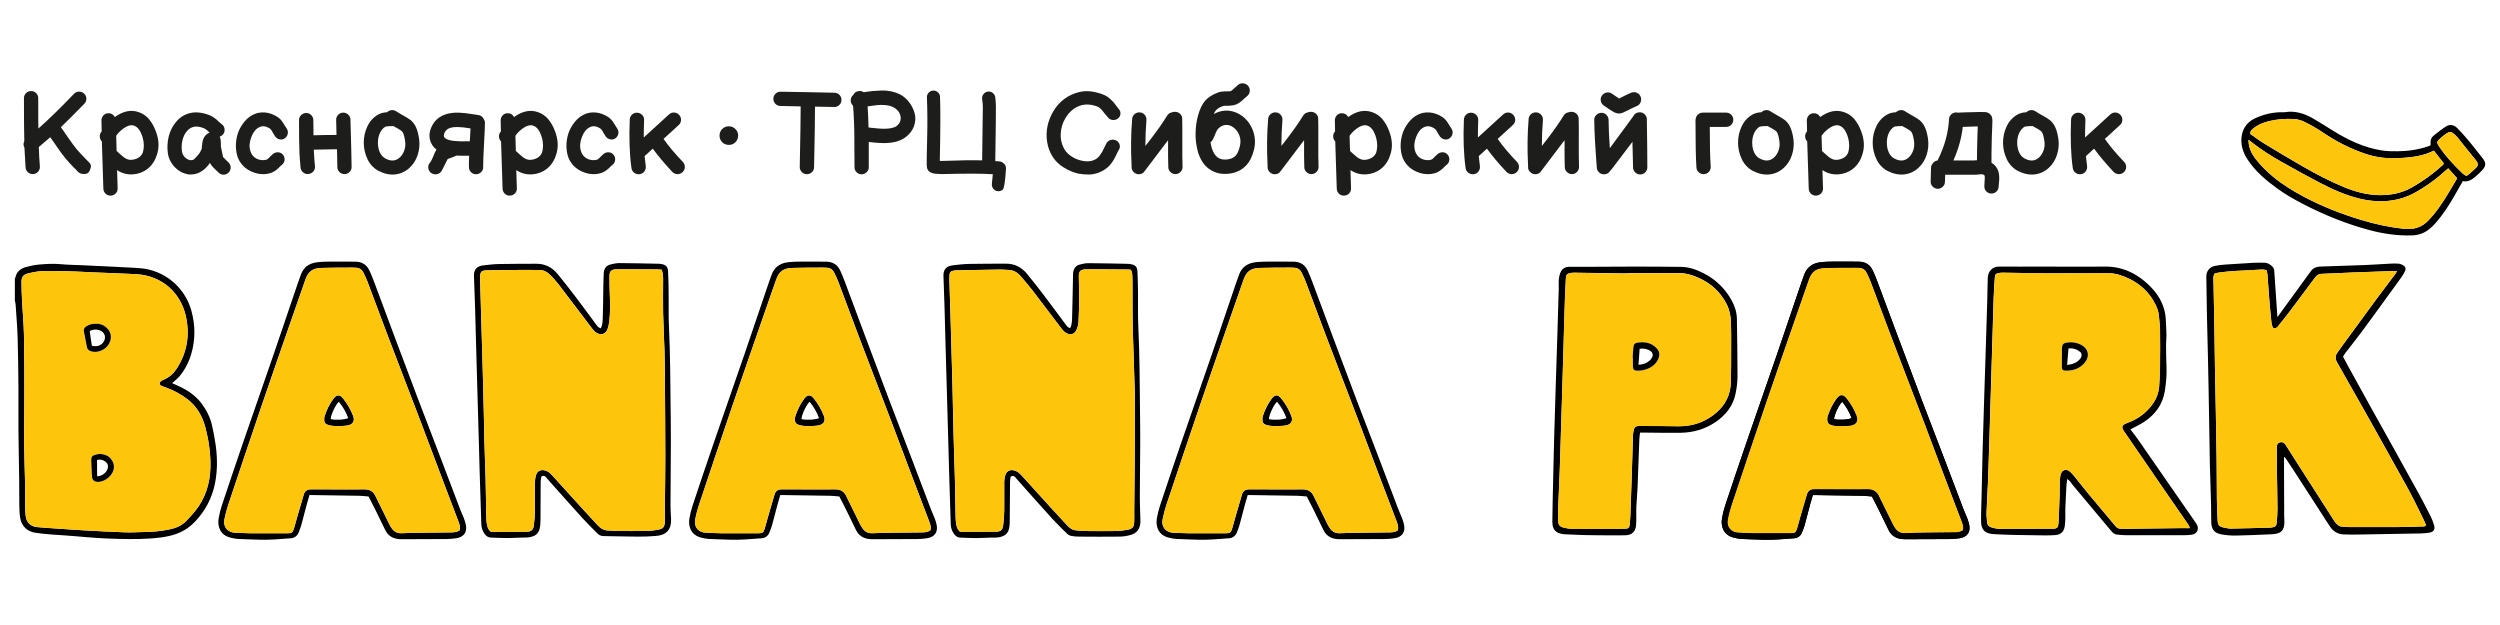 <?xml version="1.0" encoding="UTF-8"?> <svg xmlns="http://www.w3.org/2000/svg" id="_Слой_1" data-name="Слой 1" viewBox="0 0 566.93 141.73"> <defs> <style> .cls-1 { fill: #fdc60d; } .cls-2 { fill: #1d1d1b; } </style> </defs> <g> <g> <path d="M531.33,80.89c.46,.85,.87,1.62,1.29,2.39,1.65,2.99,3.29,5.98,4.95,8.97,1.5,2.7,3.02,5.4,4.52,8.1,2.11,3.8,4.23,7.6,6.32,11.41,.97,1.77,1.89,3.55,2.8,5.35,.31,.62,.56,1.29,.76,1.95,.3,1.01-.06,1.57-1.11,1.74-.63,.1-1.28,.16-1.92,.17-4.58,.09-9.17,.17-13.75,.24-1.28,.02-2.57,.05-3.85-.03-1.23-.07-2.22-.69-2.92-1.71-.72-1.06-1.41-2.15-2.1-3.23-2.09-3.24-4.18-6.48-6.27-9.71-.59-.91-1.19-1.8-1.8-2.7-.04-.06-.12-.09-.3-.22,0,.56,0,1.01,0,1.47,.01,3.94,.02,7.88,.04,11.82,0,.73,.09,1.46,0,2.17-.16,1.23-.75,1.77-1.98,1.99-.4,.07-.81,.09-1.22,.11-2.57,.1-5.13,.24-7.7,.28-1.13,.02-2.28-.07-3.39-.28-1.53-.29-2.19-1.12-2.25-2.69-.05-1.28,0-2.57-.04-3.85-.08-3.15-.19-6.3-.28-9.45-.03-1.25-.04-2.51-.06-3.77-.07-4.32-.14-8.64-.22-12.96-.04-2.45-.1-4.9-.15-7.35-.07-3.18-.17-6.36-.23-9.54-.06-2.95-.1-5.89-.14-8.84-.02-1.19,.72-2.16,1.89-2.41,.77-.16,1.56-.26,2.34-.31,2.13-.15,4.25-.28,6.38-.4,.87-.05,1.75-.03,2.62-.02,.62,0,1.11,.33,1.57,.7,.36,.28,.57,.65,.6,1.12,.06,1.02,.14,2.04,.21,3.06,.13,1.95,.27,3.9,.4,5.84,.03,.48,.06,.97,.1,1.63,.78-1.08,1.46-2.01,2.14-2.95,1.82-2.5,3.63-5.01,5.47-7.51,.5-.68,1.21-.99,2.05-1.02,3.36-.12,6.71-.21,10.07-.34,1.84-.07,3.67-.21,5.51-.3,.73-.04,1.46-.08,2.19-.03,.39,.03,.79,.2,1.13,.4,.48,.29,.63,.77,.39,1.29-.23,.5-.52,.98-.84,1.43-2.91,4.02-5.82,8.04-8.76,12.04-1.28,1.74-2.64,3.42-3.95,5.13-.17,.23-.31,.48-.5,.78Zm-29.17-18.83c-.35,.79-.21,1.52-.19,2.24,.07,3.12,.13,6.24,.18,9.36,.06,3.35,.1,6.71,.15,10.06,.06,3.41,.14,6.83,.2,10.24,.06,3.44,.13,6.89,.17,10.33,.04,2.98,.02,5.95,.06,8.93,.02,1.6,.08,3.21,.17,4.81,.06,1.07,.34,1.38,1.39,1.6,.54,.12,1.1,.24,1.64,.24,2.98-.05,5.96-.14,8.93-.22,.12,0,.23-.02,.35-.04,.76-.1,1.03-.35,1.09-1.11,.08-1.02,.18-2.04,.17-3.06-.01-2.83-.08-5.65-.12-8.48-.02-1.87-.02-3.74-.02-5.6,0-.58,.21-.88,.64-1.03,.47-.16,.91-.03,1.24,.39,.14,.18,.25,.39,.38,.59,.89,1.4,1.78,2.81,2.68,4.21,2.64,4.13,5.29,8.26,7.93,12.38,.09,.15,.19,.3,.29,.44,.47,.63,1.01,1.12,1.88,1.1,.41-.01,.81,.08,1.22,.08,3.77,0,7.54,.02,11.3,0,1.81-.01,3.62-.08,5.43-.14,.27,0,.6,.08,.84-.3-.15-.35-.31-.75-.5-1.14-1.48-3.08-3-6.13-4.69-9.1-1.3-2.28-2.55-4.59-3.83-6.88-1.61-2.88-3.22-5.76-4.83-8.63-1.22-2.16-2.45-4.31-3.67-6.47-.89-1.57-1.78-3.15-2.67-4.72-.46-.8-.41-1.54,.16-2.28,.41-.53,.77-1.1,1.17-1.64,2.64-3.6,5.27-7.21,7.91-10.8,1.3-1.76,2.63-3.5,3.95-5.25,.14-.19,.25-.41,.43-.69-.52,0-.9-.01-1.28,0-2.92,.1-5.83,.19-8.75,.31-2.36,.09-4.72,.24-7.08,.31-.71,.02-1.13,.35-1.51,.87-1.88,2.53-3.76,5.06-5.66,7.58-.84,1.12-1.72,2.21-2.6,3.3-.28,.35-.57,.79-1.27,.48-.1-.31-.28-.69-.32-1.08-.2-1.85-.37-3.71-.52-5.57-.15-1.8-.26-3.61-.4-5.41-.02-.31-.12-.62-.2-1.02-.35-.05-.69-.14-1.02-.13-.82,.02-1.63,.1-2.45,.14-2.48,.12-4.96,.2-7.42,.56-.33,.05-.66,.17-.94,.24Z"></path> <path class="cls-1" d="M502.16,62.06c.28-.07,.61-.19,.94-.24,2.46-.36,4.94-.44,7.42-.56,.82-.04,1.63-.12,2.45-.14,.33,0,.67,.08,1.02,.13,.08,.4,.18,.7,.2,1.02,.14,1.8,.25,3.61,.4,5.41,.15,1.86,.32,3.72,.52,5.57,.04,.39,.22,.76,.32,1.08,.7,.31,.99-.13,1.27-.48,.88-1.09,1.76-2.18,2.6-3.3,1.9-2.52,3.78-5.05,5.66-7.58,.38-.51,.8-.85,1.51-.87,2.36-.07,4.72-.22,7.08-.31,2.92-.12,5.83-.21,8.75-.31,.38-.01,.75,0,1.28,0-.17,.28-.28,.5-.43,.69-1.31,1.75-2.65,3.49-3.95,5.25-2.65,3.59-5.28,7.2-7.91,10.8-.4,.54-.76,1.11-1.17,1.64-.57,.73-.62,1.47-.16,2.28,.9,1.57,1.78,3.15,2.67,4.72,1.22,2.16,2.46,4.31,3.67,6.47,1.62,2.87,3.23,5.75,4.83,8.63,1.28,2.29,2.53,4.6,3.83,6.88,1.69,2.97,3.21,6.03,4.69,9.1,.19,.39,.35,.79,.5,1.14-.24,.39-.57,.3-.84,.3-1.81,.06-3.62,.13-5.43,.14-3.77,.02-7.54,.01-11.3,0-.41,0-.81-.09-1.22-.08-.87,.02-1.41-.47-1.88-1.1-.1-.14-.2-.29-.29-.44-2.65-4.13-5.29-8.25-7.93-12.38-.9-1.4-1.78-2.81-2.68-4.21-.13-.2-.24-.41-.38-.59-.33-.42-.77-.55-1.24-.39-.44,.15-.64,.44-.64,1.03,0,1.87,0,3.74,.02,5.6,.03,2.83,.1,5.65,.12,8.48,0,1.02-.09,2.04-.17,3.06-.06,.76-.33,1-1.09,1.11-.12,.02-.23,.03-.35,.04-2.98,.08-5.95,.17-8.93,.22-.55,0-1.1-.12-1.64-.24-1.05-.23-1.33-.53-1.39-1.6-.08-1.6-.15-3.2-.17-4.81-.04-2.98-.02-5.95-.06-8.93-.04-3.44-.11-6.89-.17-10.33-.06-3.41-.14-6.83-.2-10.24-.06-3.35-.1-6.71-.15-10.06-.05-3.12-.11-6.24-.18-9.36-.02-.72-.15-1.45,.19-2.24Z"></path> </g> <g> <path d="M242.7,74.41c.36-.74,.39-1.51,.42-2.25,.1-3.2,.14-6.41,.21-9.61,0-.2-.01-.41,.01-.61,.11-.95,.54-1.69,1.5-1.94,.67-.18,1.38-.33,2.07-.32,2.98,.02,5.96,.09,8.93,.15,.17,0,.35,.03,.52,.06,1.06,.18,1.52,.58,1.58,1.65,.1,1.75,.11,3.5,.13,5.25,.03,2.33-.05,4.67,.06,7,.31,6.68,.33,13.36,.4,20.04,.02,2.22,.05,4.43,.04,6.65-.02,4.09-.08,8.17-.09,12.26,0,1.52,.07,3.03,.11,4.55,0,.38,.04,.76,.02,1.14-.08,1.51-.79,2.49-2.24,2.89-.81,.23-1.66,.36-2.5,.37-3.04,.04-6.08,.02-9.11,0-.58,0-1.17-.03-1.74-.14-.35-.07-.74-.24-.99-.48-1.15-1.11-2.31-2.24-3.39-3.42-2.26-2.48-4.48-5-6.72-7.5-.56-.63-1.12-1.27-1.68-1.9-.25-.28-.53-.47-1.04-.18-.05,.34-.15,.76-.15,1.18-.03,3.06-.05,6.13-.07,9.19,0,.32-.04,.64-.07,.96-.19,1.79-1.34,2.36-2.85,2.5-.49,.05-.99,0-1.49,.02-1.05,.03-2.1,.1-3.15,.1-1.25,0-2.51-.06-3.76-.11-.57-.03-.98-.38-1.3-.81-.48-.65-.73-1.38-.76-2.2-.12-3.88-.25-7.76-.36-11.64-.06-2.07-.11-4.14-.17-6.21-.12-4.11-.23-8.23-.35-12.34-.11-4-.23-7.99-.34-11.99-.06-2.28-.11-4.55-.18-6.83-.07-2.45-.16-4.9-.25-7.35-.05-1.33,.61-2.17,1.95-2.35,1.27-.17,2.55-.31,3.84-.34,2.77-.06,5.55-.04,8.32-.06,1.98-.02,3.58,.79,4.81,2.28,1.36,1.64,2.67,3.32,3.96,5.02,1.64,2.16,3.24,4.35,4.86,6.53,.24,.33,.48,.67,1.01,.79Zm-25.01,46.17c2.79,0,5.54,.03,8.28-.02,1-.02,1.39-.43,1.52-1.47,.14-1.1,.23-2.21,.24-3.31,.03-2.16-.01-4.32,0-6.48,0-.49,.08-.99,.21-1.46,.29-1.02,1.08-1.42,2.1-1.15,.69,.18,1.17,.63,1.63,1.13,2.45,2.7,4.9,5.41,7.36,8.11,1,1.1,2.01,2.2,3.04,3.28,.51,.54,1.09,.99,1.87,1.05,.79,.06,1.57,.15,2.36,.16,2.22,.02,4.44,.03,6.66,0,.9-.02,1.81-.11,2.7-.28,1.15-.21,1.49-.62,1.54-1.78,.04-.87,0-1.75,.01-2.62,.03-3.5,.07-7.01,.1-10.51,.02-2.51,.04-5.02,.04-7.53,0-3.18,.04-6.37-.04-9.55-.1-4.58-.33-9.16-.44-13.74-.07-3.06-.04-6.13-.06-9.2,0-.82,.02-1.64-.03-2.45-.03-.54,0-1.11-.38-1.59-.18-.02-.35-.05-.52-.05-2.22-.02-4.44-.03-6.66-.05-1.02,0-2.04-.04-3.06,.01-1.16,.06-1.52,.45-1.52,1.58,0,1.49,.1,2.97,.09,4.46-.01,1.95-.05,3.91-.15,5.86-.03,.63-.22,1.27-.47,1.85-.41,.92-1.31,1.22-2.19,.76-.4-.21-.78-.52-1.06-.88-2.2-2.87-4.36-5.78-6.57-8.65-.94-1.22-1.93-2.41-2.96-3.57-.68-.76-1.55-1.23-2.61-1.27-.64-.02-1.28-.1-1.92-.09-3.3,.05-6.6,.11-9.9,.17-.29,0-.58,.08-.86,.13-.44,.07-.67,.36-.7,.78-.04,.52-.06,1.05-.04,1.57,.11,3.82,.24,7.64,.35,11.46,.12,4.11,.24,8.23,.34,12.34,.09,3.62,.15,7.24,.24,10.86,.09,3.53,.23,7.06,.32,10.59,.07,2.71,.1,5.43,.15,8.14,0,.38,.02,.76,.06,1.14,.09,.82,.24,1.62,.92,2.27Z"></path> <path class="cls-1" d="M217.69,120.58c-.68-.65-.83-1.45-.92-2.27-.04-.38-.05-.76-.06-1.14-.05-2.71-.08-5.43-.15-8.14-.09-3.53-.23-7.06-.32-10.59-.09-3.62-.15-7.24-.24-10.86-.1-4.11-.22-8.23-.34-12.34-.11-3.82-.24-7.64-.35-11.46-.02-.52,0-1.05,.04-1.57,.03-.42,.26-.71,.7-.78,.29-.05,.57-.12,.86-.13,3.3-.07,6.6-.13,9.9-.17,.64,0,1.28,.06,1.92,.09,1.06,.04,1.93,.51,2.61,1.27,1.02,1.16,2.02,2.35,2.96,3.57,2.21,2.87,4.37,5.78,6.57,8.65,.27,.36,.66,.67,1.06,.88,.88,.46,1.78,.16,2.19-.76,.26-.58,.44-1.22,.47-1.85,.1-1.95,.14-3.91,.15-5.86,0-1.49-.09-2.97-.09-4.46,0-1.13,.36-1.52,1.52-1.58,1.02-.06,2.04-.02,3.06-.01,2.22,.01,4.44,.03,6.66,.05,.17,0,.34,.03,.52,.05,.39,.48,.35,1.06,.38,1.59,.04,.82,.02,1.63,.03,2.45,.02,3.07-.02,6.13,.06,9.2,.11,4.58,.33,9.16,.44,13.74,.07,3.18,.04,6.37,.04,9.55,0,2.51-.02,5.02-.04,7.53-.03,3.5-.07,7.01-.1,10.51,0,.87,.03,1.75-.01,2.62-.06,1.15-.4,1.57-1.54,1.78-.89,.16-1.8,.26-2.7,.28-2.22,.04-4.44,.03-6.66,0-.79,0-1.57-.1-2.36-.16-.78-.06-1.36-.51-1.87-1.05-1.03-1.08-2.03-2.18-3.04-3.28-2.46-2.7-4.9-5.41-7.36-8.11-.46-.5-.94-.95-1.63-1.13-1.02-.27-1.81,.13-2.1,1.15-.13,.47-.21,.97-.21,1.46-.02,2.16,.03,4.32,0,6.48-.02,1.11-.11,2.21-.24,3.31-.13,1.04-.52,1.46-1.52,1.47-2.74,.04-5.49,.02-8.28,.02Z"></path> </g> <g> <path d="M136.26,74.42c.37-.71,.39-1.45,.42-2.16,.08-2.01,.09-4.02,.12-6.03,.03-1.43,.03-2.86,.11-4.29,.05-.95,.52-1.69,1.48-1.95,.67-.18,1.38-.33,2.06-.33,2.98,.02,5.96,.09,8.93,.15,.15,0,.29,.02,.44,.04,1.17,.17,1.62,.56,1.68,1.75,.1,1.72,.11,3.44,.13,5.16,.03,2.33-.05,4.67,.06,7,.31,6.68,.33,13.36,.4,20.04,.02,2.24,.05,4.49,.04,6.73-.02,4.76-.06,9.51-.08,14.27,0,.79,.06,1.57,.1,2.36,0,.17,.02,.35,.03,.52,.09,2.39-1.02,3.67-3.43,3.86-1.37,.11-2.74,.16-4.11,.15-2.57-.01-5.14-.09-7.71-.12-.6,0-1.07-.2-1.48-.62-1.1-1.13-2.24-2.22-3.3-3.38-2.22-2.44-4.4-4.91-6.6-7.37-.58-.65-1.16-1.31-1.74-1.97-.25-.28-.52-.48-1.04-.19-.05,.34-.15,.76-.16,1.18-.03,2.71-.03,5.43-.04,8.14,0,.61-.01,1.23-.07,1.84-.18,1.82-1.11,2.57-3.05,2.69-.41,.03-.82,0-1.23,.02-1.11,.03-2.22,.11-3.33,.1-1.22,0-2.45-.06-3.67-.11-.57-.03-.98-.37-1.3-.8-.48-.65-.74-1.38-.77-2.2-.12-3.88-.25-7.76-.37-11.64-.06-2.1-.12-4.2-.17-6.3-.12-4.05-.23-8.11-.35-12.16-.12-4.05-.23-8.11-.34-12.16-.06-2.22-.11-4.43-.18-6.65-.08-2.48-.16-4.96-.26-7.43-.05-1.36,.62-2.2,2.03-2.37,1.24-.15,2.5-.3,3.75-.32,2.77-.06,5.55-.04,8.32-.06,1.98-.02,3.58,.78,4.82,2.27,1.36,1.64,2.67,3.32,3.96,5.02,1.64,2.16,3.25,4.35,4.86,6.53,.26,.35,.52,.7,1.01,.81Zm13.77-13.27c-.32-.02-.64-.06-.95-.06-2.25-.01-4.5-.02-6.75-.03-.9,0-1.81-.03-2.71,.02-1.02,.06-1.39,.47-1.4,1.52,0,1.4,0,2.8,.07,4.2,.09,2.02,.12,4.03-.11,6.03-.07,.63-.19,1.28-.43,1.87-.41,1.04-1.39,1.38-2.36,.84-.37-.2-.71-.52-.97-.85-2.61-3.41-5.18-6.84-7.79-10.25-.57-.74-1.2-1.43-1.86-2.09-.65-.65-1.44-1.1-2.4-1.12-1.31-.02-2.62-.03-3.94-.02-2.63,.02-5.26,.06-7.89,.09-1.38,.02-1.65,.29-1.67,1.64,0,.12,0,.23,0,.35,.04,1.49,.09,2.98,.13,4.46,.13,4.55,.27,9.1,.4,13.65,.06,1.98,.11,3.97,.16,5.95,.08,3.03,.15,6.07,.22,9.1,.02,.9,.01,1.81,.04,2.72,.1,3.15,.22,6.3,.3,9.45,.07,2.86,.1,5.72,.16,8.58,0,.38,.01,.76,.06,1.14,.09,.82,.25,1.62,.9,2.21,.13,.02,.24,.06,.36,.06,2.6,0,5.2,0,7.8-.03,1.11-.02,1.53-.41,1.67-1.51,.13-1.07,.22-2.15,.24-3.23,.03-2.16-.01-4.32,0-6.48,0-.52,.08-1.05,.22-1.55,.29-1.01,1.08-1.4,2.11-1.12,.65,.18,1.13,.6,1.56,1.08,2.41,2.66,4.82,5.32,7.24,7.98,1.02,1.12,2.05,2.24,3.09,3.35,.66,.71,1.42,1.19,2.44,1.2,.7,0,1.4,.11,2.1,.11,2.16,.01,4.32,.03,6.49-.01,.87-.02,1.75-.11,2.61-.26,1.2-.22,1.55-.62,1.6-1.82,.04-.96,0-1.92,0-2.88,.04-3.88,.12-7.76,.11-11.65,0-6.01-.05-12.03-.1-18.04-.02-2.16-.04-4.32-.1-6.48-.08-2.77-.24-5.54-.3-8.31-.05-2.54,0-5.08,0-7.62,0-.73-.03-1.45-.35-2.19Z"></path> <path class="cls-1" d="M150.02,61.15c.32,.74,.35,1.46,.35,2.19,0,2.54-.04,5.08,0,7.62,.06,2.77,.22,5.54,.3,8.31,.06,2.16,.09,4.32,.1,6.48,.04,6.01,.09,12.03,.1,18.04,0,3.88-.08,7.76-.11,11.65,0,.96,.04,1.92,0,2.88-.05,1.2-.4,1.6-1.6,1.82-.86,.15-1.74,.25-2.61,.26-2.16,.04-4.32,.03-6.49,.01-.7,0-1.4-.11-2.1-.11-1.02,0-1.78-.49-2.44-1.2-1.03-1.11-2.06-2.23-3.09-3.35-2.42-2.66-4.83-5.32-7.24-7.98-.44-.48-.91-.9-1.56-1.08-1.03-.28-1.83,.1-2.11,1.12-.14,.5-.22,1.03-.22,1.55-.02,2.16,.03,4.32,0,6.48-.02,1.08-.11,2.16-.24,3.23-.14,1.1-.56,1.49-1.67,1.51-2.6,.04-5.2,.03-7.8,.03-.11,0-.23-.04-.36-.06-.64-.6-.8-1.4-.9-2.21-.04-.38-.05-.76-.06-1.14-.05-2.86-.08-5.72-.16-8.58-.08-3.15-.2-6.3-.3-9.45-.03-.9-.02-1.81-.04-2.72-.07-3.03-.14-6.07-.22-9.1-.05-1.98-.11-3.97-.16-5.95-.13-4.55-.26-9.1-.4-13.65-.04-1.49-.09-2.98-.13-4.46,0-.12,0-.23,0-.35,.02-1.35,.3-1.62,1.67-1.64,2.63-.03,5.26-.07,7.89-.09,1.31-.01,2.62,0,3.94,.02,.96,.01,1.75,.46,2.4,1.12,.66,.66,1.29,1.35,1.86,2.09,2.61,3.41,5.18,6.84,7.79,10.25,.26,.34,.6,.65,.97,.85,.97,.54,1.95,.2,2.36-.84,.23-.59,.36-1.24,.43-1.87,.22-2.01,.2-4.02,.11-6.03-.07-1.4-.08-2.8-.07-4.2,0-1.04,.39-1.46,1.4-1.52,.9-.05,1.81-.02,2.71-.02,2.25,0,4.5,.02,6.75,.03,.32,0,.63,.04,.95,.06Z"></path> </g> <g> <path d="M551.19,32.88c0-.16,.01-.33,0-.5-.05-.63,.16-1.18,.63-1.57,.93-.75,1.87-1.5,2.87-2.14,.85-.54,1.79-.39,2.56,.39,.94,.95,1.83,1.96,2.69,2.99,1.03,1.23,1.99,2.52,3,3.77,.85,1.07,.87,1.78-.05,2.78-.47,.51-.98,1-1.52,1.45-.82,.69-1.69,1.28-2.87,1.02-.39,.68-.76,1.3-1.11,1.94-1.17,2.09-2.37,4.16-3.84,6.06-.84,1.08-1.69,2.15-2.8,3-1.11,.85-2.35,1.26-3.73,1.31-3.39,.12-6.69-.38-9.95-1.27-5.03-1.37-9.84-3.3-14.47-5.68-2.11-1.08-4.17-2.23-6.09-3.62-2.59-1.87-5.03-3.91-6.81-6.61-1.09-1.66-1.67-3.46-1.33-5.48,.33-1.96,1.55-3.28,3.29-4.02,1.85-.8,3.82-1.27,5.87-1.25,.2,0,.41,.02,.61-.01,2.31-.38,4.4,.29,6.37,1.41,1.5,.85,2.94,1.8,4.4,2.7,3.47,2.15,7.11,3.92,11.19,4.56,1.2,.19,2.44,.21,3.66,.19,2.35-.03,4.65-.35,6.89-1.12,.14-.05,.27-.1,.4-.16,.05-.02,.09-.08,.15-.14Zm.74,1.29c-.56,.24-1.03,.48-1.52,.65-2.23,.77-4.55,.97-6.89,1.06-2.42,.09-4.79-.21-7.07-.98-3.48-1.16-6.71-2.83-9.75-4.89-1.28-.87-2.63-1.63-4.01-2.32-.74-.37-1.6-.64-2.42-.69-1.92-.11-3.85,.02-5.74,.48-1.29,.32-2.5,.8-3.54,1.65-.36,.29-.74,.59-.69,1.24,1.03,.71,2.07,1.51,3.18,2.19,2.94,1.79,5.89,3.56,8.88,5.27,2.99,1.71,6.04,3.31,9.23,4.62,2.56,1.05,5.18,1.76,7.98,1.8,2.62,.04,5.1-.46,7.4-1.76,2.51-1.41,4.8-3.11,6.94-5.02,.12-.11,.2-.27,.29-.4-.77-.98-1.5-1.92-2.27-2.9Zm-42.05-2.49c.06,.59,.06,.99,.14,1.37,.25,1.07,.75,2.02,1.41,2.89,1.16,1.52,2.5,2.85,3.96,4.07,2.16,1.81,4.55,3.27,7.03,4.59,4.16,2.21,8.53,3.91,13.04,5.28,3.14,.95,6.32,1.64,9.58,2,2.31,.26,4.28-.31,5.83-2.09,.29-.33,.59-.65,.87-.98,1.85-2.2,3.3-4.67,4.74-7.14,.28-.47,.55-.94,.73-1.25-.72-.8-1.36-1.51-2.02-2.25-.28,.23-.54,.42-.77,.64-1.51,1.43-3.18,2.65-4.93,3.77-1.4,.9-2.84,1.73-4.44,2.25-3.26,1.06-6.55,1.03-9.85,.24-3.2-.76-6.19-2.09-9.1-3.6-2.95-1.53-5.86-3.16-8.76-4.79-2.16-1.22-4.27-2.53-6.24-4.05-.36-.28-.72-.56-1.24-.96Zm49.42,8.24c.83-.53,1.43-1.18,2.08-1.75,.71-.62,.62-1.19,.11-1.8-1.38-1.65-2.69-3.36-4.05-5.04-.27-.34-.58-.65-.91-.93-.72-.61-1.02-.62-1.78-.1-.41,.28-.79,.59-1.17,.92-1.07,.93-1.1,1.07-.3,2.23,1.47,2.15,3.25,4.04,5.12,5.83,.24,.23,.56,.4,.9,.64Z"></path> <path class="cls-1" d="M551.93,34.16c.77,.98,1.5,1.92,2.27,2.9-.09,.13-.17,.29-.29,.4-2.14,1.91-4.43,3.61-6.94,5.02-2.3,1.3-4.77,1.79-7.4,1.76-2.79-.04-5.42-.75-7.98-1.8-3.19-1.31-6.24-2.91-9.23-4.62-2.99-1.71-5.94-3.48-8.88-5.27-1.12-.68-2.16-1.48-3.18-2.19-.05-.65,.33-.95,.69-1.24,1.04-.85,2.26-1.33,3.54-1.65,1.88-.46,3.81-.59,5.74-.48,.82,.05,1.68,.32,2.42,.69,1.38,.69,2.73,1.46,4.01,2.32,3.04,2.06,6.27,3.73,9.75,4.89,2.29,.77,4.66,1.07,7.07,.98,2.34-.09,4.66-.29,6.89-1.06,.49-.17,.96-.41,1.52-.65Z"></path> <path class="cls-1" d="M509.87,31.67c.52,.4,.88,.68,1.24,.96,1.97,1.52,4.08,2.83,6.24,4.05,2.9,1.63,5.8,3.25,8.76,4.79,2.9,1.51,5.89,2.84,9.1,3.6,3.3,.78,6.59,.82,9.85-.24,1.6-.52,3.03-1.34,4.44-2.25,1.75-1.12,3.42-2.34,4.93-3.77,.23-.22,.49-.41,.77-.64,.66,.74,1.3,1.45,2.02,2.25-.18,.3-.45,.78-.73,1.25-1.45,2.47-2.89,4.94-4.74,7.14-.28,.33-.58,.66-.87,.98-1.56,1.78-3.52,2.35-5.83,2.09-3.26-.37-6.44-1.06-9.58-2-4.51-1.36-8.88-3.06-13.04-5.28-2.48-1.32-4.87-2.78-7.03-4.59-1.46-1.22-2.8-2.56-3.96-4.07-.66-.87-1.16-1.82-1.41-2.89-.09-.38-.09-.78-.14-1.37Z"></path> <path class="cls-1" d="M559.29,39.92c-.35-.24-.66-.4-.9-.64-1.87-1.8-3.64-3.69-5.12-5.83-.8-1.17-.78-1.31,.3-2.23,.37-.32,.76-.64,1.17-.92,.76-.53,1.06-.51,1.78,.1,.33,.28,.64,.6,.91,.93,1.35,1.68,2.67,3.38,4.05,5.04,.51,.61,.59,1.18-.11,1.8-.65,.57-1.24,1.22-2.08,1.75Z"></path> </g> <g> <path d="M3.36,63.16c.04-.07,.11-.14,.13-.23,.27-1.34,1.2-2.05,2.42-2.38,.98-.26,1.99-.47,3-.56,1.63-.14,3.25-.24,4.9-.08,1.71,.16,3.44,.17,5.16,.25,3.12,.15,6.24,.3,9.36,.46,1.14,.06,2.27,.11,3.41,.2,5.56,.41,10.23,4.35,11.68,9.71,.87,3.24,.9,6.45-.03,9.67-.55,1.9-1.44,3.63-2.7,5.16-.29,.36-.67,.65-1.01,.96-.19,.17-.38,.34-.65,.57,.34,.15,.6,.26,.86,.38,2.21,.98,4.27,2.18,5.76,4.15,1.16,1.53,2.02,3.21,2.44,5.09,.68,3.02,1.19,6.07,1.1,9.18-.1,3.5-.87,6.82-2.78,9.81-.88,1.38-1.91,2.65-3.17,3.72-1.97,1.67-4.33,2.35-6.83,2.67-3.14,.4-6.29,.39-9.45,.32-3.33-.07-6.64-.31-9.96-.62-1.77-.16-3.55-.24-5.33-.38-1.22-.1-2.44-.21-3.65-.39-1.85-.27-3.14-1.52-3.44-3.36-.15-.92-.19-1.86-.2-2.79-.03-1.98,0-3.97-.03-5.95-.04-3.53-.13-7.06-.16-10.59-.03-3.36,.01-6.71-.01-10.07-.03-3.82-.06-7.64-.18-11.46-.08-2.56-.3-5.12-.47-7.69-.02-.23-.1-.45-.16-.67,0-1.69,0-3.39,0-5.08Zm2.36,47.33s-.02,0-.03,0c0,1.05-.02,2.1,0,3.15,.02,1.11,0,2.22,.13,3.32,.17,1.53,1.08,2.41,2.62,2.57,1.57,.16,3.14,.24,4.71,.35,2.04,.14,4.08,.29,6.12,.4,3.06,.17,6.12,.34,9.18,.44,1.46,.05,2.92-.07,4.38-.08,1.87-.02,3.73-.21,5.57-.58,1.49-.3,2.85-.87,3.91-2,.64-.68,1.28-1.36,1.87-2.08,2.36-2.9,3.44-6.27,3.53-9.96,.08-3.05-.36-6.06-1.12-9.01-.69-2.64-1.98-4.91-4.22-6.58-1.34-1-2.8-1.8-4.36-2.4-.44-.17-.88-.31-1.31-.49-.64-.28-.68-.78-.1-1.17,.19-.13,.41-.22,.62-.32,1.22-.53,2.15-1.39,2.86-2.49,2.4-3.71,3.01-7.73,2.03-11.99-1.16-5.02-5.21-9.08-11.33-9.4-3.27-.17-6.54-.27-9.8-.41-1.4-.06-2.8-.16-4.2-.2-2.33-.06-4.67-.15-7-.09-1.15,.03-2.32,.27-3.45,.55-1.08,.26-1.47,.84-1.46,1.9,.01,1.46,.06,2.92,.13,4.38,.13,2.56,.38,5.12,.43,7.69,.09,4.44,.09,8.87,.09,13.31,0,3.65-.08,7.3-.05,10.95,.03,3.41,.15,6.83,.24,10.24Z"></path> <path class="cls-1" d="M5.72,110.49c-.08-3.41-.21-6.83-.24-10.24-.03-3.65,.06-7.3,.05-10.95,0-4.44,0-8.87-.09-13.31-.05-2.56-.3-5.12-.43-7.69-.07-1.46-.12-2.92-.13-4.38-.01-1.06,.39-1.64,1.46-1.9,1.13-.28,2.29-.52,3.45-.55,2.33-.05,4.67,.03,7,.09,1.4,.04,2.8,.14,4.2,.2,3.27,.14,6.54,.24,9.8,.41,6.12,.33,10.17,4.38,11.33,9.4,.98,4.26,.37,8.29-2.03,11.99-.71,1.11-1.64,1.96-2.86,2.49-.21,.09-.43,.19-.62,.32-.58,.4-.54,.89,.1,1.17,.43,.19,.88,.32,1.31,.49,1.56,.6,3.02,1.39,4.36,2.4,2.23,1.67,3.53,3.94,4.22,6.58,.77,2.95,1.2,5.96,1.12,9.01-.09,3.69-1.18,7.06-3.53,9.96-.59,.72-1.23,1.4-1.87,2.08-1.06,1.13-2.42,1.7-3.91,2-1.84,.37-3.69,.56-5.57,.58-1.46,.01-2.92,.13-4.38,.08-3.06-.1-6.12-.28-9.18-.44-2.04-.11-4.08-.26-6.12-.4-1.57-.11-3.15-.19-4.71-.35-1.54-.16-2.45-1.04-2.62-2.57-.12-1.1-.11-2.21-.13-3.32-.02-1.05,0-2.1,0-3.15,.01,0,.02,0,.03,0Zm15.96-37.05c-.78-.02-1.5,.14-2.15,.6-.41,.28-.6,.64-.52,1.11,.21,1.17,.46,2.34,.68,3.52,.12,.63,.54,.92,1.13,1.06,1.38,.34,3.1-.41,3.84-1.67,.84-1.44,.55-2.94-.77-3.96-.65-.5-1.39-.72-2.21-.66Zm.97,29.48c-.28,.05-.6,.09-.9,.17-.86,.22-1.08,.46-1.06,1.33,.03,1.25,.1,2.5,.18,3.75,.04,.6,.46,1.02,1.07,1.09,.31,.04,.65,.01,.95-.06,.9-.23,1.66-.72,2.23-1.45,1.08-1.36,.94-2.91-.33-4.06-.6-.54-1.34-.66-2.14-.77Z"></path> <path d="M21.69,73.43c.82-.06,1.56,.16,2.21,.66,1.32,1.02,1.62,2.51,.77,3.96-.74,1.27-2.46,2.01-3.84,1.67-.59-.14-1.01-.43-1.13-1.06-.23-1.17-.47-2.34-.68-3.52-.09-.47,.11-.83,.52-1.11,.65-.45,1.37-.62,2.15-.6Zm-1.34,1.62c.08,.6,.15,1.14,.22,1.68,.08,.57,.18,1.14,.27,1.68,.84,.21,1.56,.09,2.12-.32,1.15-.86,1.14-2.42-.04-3.04-.78-.41-1.61-.43-2.57,0Z"></path> <path d="M22.65,102.92c.8,.11,1.54,.23,2.14,.77,1.27,1.15,1.41,2.7,.33,4.06-.58,.73-1.33,1.22-2.23,1.45-.3,.08-.64,.1-.95,.06-.61-.07-1.02-.49-1.07-1.09-.08-1.25-.15-2.5-.18-3.75-.02-.87,.2-1.11,1.06-1.33,.31-.08,.63-.12,.9-.17Zm-.62,5.1c1.18-.06,2.21-.89,2.42-1.89,.11-.53-.03-1.01-.42-1.35-.55-.47-1.2-.66-2.02-.48,.03,1.25-.03,2.48,.02,3.71Z"></path> </g> <g> <path d="M483.13,97.38c.66,.88,1.33,1.72,1.94,2.61,2.42,3.47,4.82,6.96,7.23,10.44,1.91,2.76,3.82,5.52,5.74,8.27,.78,1.13,.31,2.37-1.03,2.56-.83,.12-1.69,.11-2.53,.11-4.15,.01-8.3,.02-12.44,0-.67,0-1.34-.08-2-.15-.49-.05-.85-.31-1.17-.69-2.94-3.52-5.88-7.03-8.83-10.54-.37-.44-.61-.99-1.25-1.36-.07,.6-.16,1.11-.19,1.61-.09,1.66-.17,3.32-.24,4.98-.03,.7,.02,1.4,0,2.1-.02,.67-.04,1.34-.13,2-.18,1.25-.89,1.93-2.15,2.02-.81,.06-1.63,.08-2.45,.07-2.25-.02-4.5-.05-6.75-.1-1.61-.04-3.21-.09-4.81-.19-1.96-.12-2.81-.98-2.82-2.94-.02-1.95,.08-3.91,.12-5.86,.08-3.41,.14-6.83,.23-10.24,.11-4.08,.25-8.16,.37-12.25,.11-3.41,.22-6.82,.33-10.23,.12-3.67,.23-7.35,.34-11.02,.05-1.81,.09-3.62,.12-5.42,.03-1.62,1.01-2.73,2.65-2.71,3.04,.04,6.08,0,9.11,0,4.91,0,9.81,.07,14.72,0,3.99-.05,7.27,1.5,10.06,4.19,1.91,1.83,3.3,4.01,3.73,6.69,.09,.57,.11,1.16,.14,1.74,.05,1.02,.11,2.04,.12,3.06,0,.67-.09,1.34-.09,2.01,.01,1.66,.03,3.33,.1,4.99,.08,1.85-.09,3.68-.37,5.49-.47,3.07-2.17,5.38-4.72,7.06-.94,.62-1.98,1.09-3.07,1.68Zm13.45,22.37c-.13-.3-.18-.52-.3-.7-1.52-2.21-3.05-4.42-4.58-6.63-3.38-4.91-6.75-9.81-10.12-14.72-.1-.14-.17-.31-.24-.47-.16-.38-.04-.7,.26-.93,.18-.14,.4-.24,.62-.31,1.76-.63,3.34-1.55,4.66-2.87,1.51-1.51,2.57-3.27,2.74-5.43,.13-1.66,.18-3.32,.2-4.98,.03-2.63,.04-5.26,0-7.88-.02-1.13-.17-2.26-.28-3.39-.08-.86-.4-1.64-.77-2.4-1.34-2.74-3.47-4.67-6.2-5.94-1.4-.65-2.89-1.14-4.47-1.14-4.73,0-9.47,.04-14.2,.02-3.24-.01-6.48-.1-9.73-.14-.29,0-.58,.02-.87,.08-.74,.15-.89,.28-.94,1.03-.11,1.54-.21,3.08-.27,4.63-.09,2.36-.14,4.73-.21,7.09-.11,3.85-.23,7.7-.35,11.55-.11,3.76-.22,7.53-.34,11.29-.12,3.91-.23,7.82-.38,11.73-.09,2.33-.25,4.66-.33,6.99-.03,.75,.07,1.51,.14,2.27,.05,.55,.36,.89,.89,1.07,.76,.25,1.53,.38,2.32,.37,1.29-.01,2.57-.01,3.86-.02,2.57,0,5.14,0,7.71-.02,.43,0,.89,.05,1.26-.45,.05-.34,.15-.77,.17-1.21,.09-1.95,.16-3.91,.22-5.86,.03-.93,0-1.87,.03-2.8,.03-.67,.04-1.35,.21-1.99,.29-1.1,1.34-1.36,2.17-.59,.34,.32,.66,.67,.95,1.03,1.07,1.32,2.1,2.66,3.18,3.96,2.03,2.45,4.09,4.88,6.13,7.32,.34,.41,.75,.62,1.29,.61,.47-.02,.94,0,1.4,0,3.94-.05,7.88-.1,11.83-.15,.72,0,1.45,0,2.31,0Z"></path> <path class="cls-1" d="M496.58,119.76c-.86,0-1.58,0-2.31,0-3.94,.05-7.88,.1-11.83,.15-.47,0-.94,0-1.4,0-.54,.02-.95-.2-1.29-.61-2.04-2.44-4.1-4.87-6.13-7.32-1.08-1.3-2.11-2.65-3.18-3.96-.29-.36-.61-.71-.95-1.03-.83-.77-1.88-.51-2.17,.59-.17,.64-.19,1.33-.21,1.99-.04,.93,0,1.87-.03,2.8-.06,1.95-.13,3.91-.22,5.86-.02,.43-.12,.86-.17,1.21-.37,.49-.83,.44-1.26,.45-2.57,0-5.14,.01-7.71,.02-1.29,0-2.57,0-3.86,.02-.8,0-1.57-.12-2.32-.37-.53-.18-.85-.51-.89-1.07-.06-.75-.16-1.51-.14-2.27,.08-2.33,.25-4.66,.33-6.99,.14-3.91,.26-7.82,.38-11.73,.12-3.76,.22-7.53,.34-11.29,.12-3.85,.23-7.7,.35-11.55,.07-2.36,.12-4.73,.21-7.09,.06-1.54,.15-3.09,.27-4.63,.06-.75,.2-.88,.94-1.03,.28-.06,.58-.08,.87-.08,3.24,.05,6.48,.13,9.73,.14,4.73,.02,9.47-.03,14.2-.02,1.58,0,3.06,.49,4.47,1.14,2.73,1.26,4.86,3.2,6.2,5.94,.37,.76,.69,1.55,.77,2.4,.1,1.13,.26,2.26,.28,3.39,.04,2.63,.04,5.26,0,7.88-.02,1.66-.06,3.33-.2,4.98-.18,2.16-1.23,3.93-2.74,5.43-1.32,1.32-2.9,2.24-4.66,2.87-.22,.08-.44,.18-.62,.31-.31,.23-.42,.55-.26,.93,.07,.16,.14,.32,.24,.47,3.37,4.91,6.75,9.82,10.12,14.72,1.52,2.21,3.06,4.42,4.58,6.63,.12,.17,.17,.39,.3,.7Zm-28.99-38.98h-.02c0,.87-.01,1.74,0,2.61,0,.42,.27,.64,.67,.66,1.78,.08,3.36-.4,4.53-1.81,1.21-1.47,.81-3.21-.89-4.07-.97-.49-1.99-.63-3.06-.49-.9,.11-1.17,.37-1.23,1.28-.04,.61,0,1.22,0,1.83Z"></path> <path d="M467.59,80.78c0-.61-.03-1.23,0-1.83,.06-.9,.34-1.16,1.23-1.28,1.07-.14,2.09,0,3.06,.49,1.7,.86,2.1,2.6,.89,4.07-1.17,1.42-2.74,1.9-4.53,1.81-.4-.02-.67-.24-.67-.66-.02-.87,0-1.74,0-2.61h.02Zm1.49-1.79c-.11,1.28-.21,2.46-.32,3.77,.43-.08,.77-.11,1.09-.2,.71-.2,1.35-.56,1.83-1.13,.47-.57,.49-1.26,.02-1.64-.72-.59-1.56-.87-2.62-.79Z"></path> </g> <g> <path d="M371.92,98.08c-.06,.56-.14,1.01-.16,1.47-.14,3.62-.25,7.23-.4,10.85-.06,1.48-.2,2.97-.28,4.45-.04,.76-.01,1.52-.02,2.28,0,.67,.02,1.35-.04,2.01-.12,1.39-.94,2.18-2.33,2.24-1.02,.04-2.04,.03-3.06,.02-2.1-.01-4.21-.01-6.31-.06-1.52-.03-3.03-.13-4.55-.19-.03,0-.06,0-.09,0-1.88-.2-2.67-1.01-2.65-2.9,.03-2.98,.1-5.95,.17-8.93,.07-3.27,.14-6.54,.23-9.8,.1-3.82,.23-7.64,.35-11.46,.12-3.85,.25-7.7,.37-11.55,.11-3.7,.23-7.41,.33-11.11,.02-.7-.06-1.4,.02-2.09,.07-.6,.2-1.22,.48-1.74,.39-.75,1.12-1.08,1.98-1.07,1.58,0,3.15,0,4.73,0,3.01-.01,6.02-.04,9.02-.04,3.86,0,7.71,0,11.57,.06,1.85,.03,3.55,.67,5.17,1.51,2.69,1.39,4.77,3.44,6.24,6.09,.73,1.32,1.17,2.73,1.19,4.25,.05,4.29,.15,8.58,.14,12.87,0,1.39-.18,2.8-.47,4.16-.59,2.73-2.25,4.77-4.53,6.32-2.39,1.62-5.06,2.38-7.93,2.42-2.74,.04-5.49-.02-8.23-.04-.26,0-.52,0-.91,0Zm-2.85-36.13v.03c-.58,0-1.17,0-1.75,0-3.48-.05-6.95-.1-10.43-.15-.23,0-.47,.02-.69,.06-.84,.16-1.05,.38-1.1,1.21-.07,1.19-.13,2.39-.18,3.58-.06,1.66-.12,3.32-.16,4.99-.12,4.06-.23,8.11-.35,12.17-.11,3.88-.23,7.76-.35,11.64-.11,3.62-.21,7.23-.34,10.85-.1,2.77-.24,5.54-.34,8.31-.04,1.05-.07,2.1-.04,3.15,.03,1.29,.26,1.61,1.48,1.9,.62,.15,1.27,.22,1.9,.23,1.96,.02,3.92,0,5.87,0,1.96,0,3.92,0,5.87-.03,.83-.01,1.04-.22,1.11-1.02,.06-.67,.13-1.34,.16-2.01,.12-3.41,.24-6.82,.35-10.24,.08-2.63,.15-5.25,.23-7.88,.01-.38,.07-.75,.15-1.13,.15-.77,.46-1.01,1.27-1.04,.18,0,.35,0,.53,0,2.75,.02,5.49,.03,8.24,.08,2.61,.04,5.04-.57,7.24-1.99,2.21-1.42,3.86-3.3,4.5-5.91,.21-.87,.27-1.79,.29-2.69,.05-2.33,.05-4.67,.05-7.01,0-1.99,.03-3.97-.04-5.96-.05-1.43-.32-2.83-.99-4.14-1.42-2.77-3.58-4.73-6.4-5.97-1.36-.6-2.79-1.05-4.31-1.06-3.92,0-7.83,0-11.75,0Z"></path> <path class="cls-1" d="M369.08,61.95c3.92,0,7.83,0,11.75,0,1.52,0,2.94,.46,4.31,1.06,2.82,1.24,4.99,3.19,6.4,5.97,.67,1.31,.94,2.71,.99,4.14,.07,1.98,.04,3.97,.04,5.96,0,2.34,0,4.67-.05,7.01-.02,.9-.08,1.82-.29,2.69-.63,2.61-2.29,4.49-4.5,5.91-2.2,1.42-4.63,2.03-7.24,1.99-2.75-.05-5.49-.06-8.24-.08-.18,0-.35,0-.53,0-.81,.02-1.12,.27-1.27,1.04-.07,.37-.13,.75-.15,1.13-.09,2.63-.15,5.25-.23,7.88-.11,3.41-.23,6.83-.35,10.24-.02,.67-.1,1.34-.16,2.01-.07,.8-.28,1.01-1.11,1.02-1.96,.02-3.92,.02-5.87,.03-1.96,0-3.92,.03-5.87,0-.64,0-1.29-.08-1.9-.23-1.22-.3-1.45-.61-1.48-1.9-.02-1.05,0-2.1,.04-3.15,.11-2.77,.25-5.54,.34-8.31,.13-3.62,.23-7.23,.34-10.85,.12-3.88,.23-7.76,.35-11.64,.12-4.06,.23-8.11,.35-12.17,.05-1.66,.1-3.33,.16-4.99,.05-1.2,.1-2.39,.18-3.58,.05-.83,.26-1.05,1.1-1.21,.23-.04,.46-.07,.69-.06,3.48,.05,6.95,.1,10.43,.15,.58,0,1.17,0,1.75,0v-.03Zm1.16,19.24s.03,0,.05,0c0,.64-.03,1.28,0,1.92,.04,.74,.25,.92,.97,.95,.95,.04,1.86-.16,2.71-.58,.94-.46,1.67-1.15,2.09-2.14,.35-.84,.26-1.61-.32-2.29-.3-.34-.68-.65-1.07-.87-.97-.55-2.04-.66-3.14-.51-.8,.11-1.03,.28-1.13,1.08-.11,.81-.12,1.62-.17,2.44Z"></path> <path d="M370.24,81.19c.05-.81,.06-1.63,.17-2.44,.11-.8,.33-.97,1.13-1.08,1.1-.14,2.17-.04,3.14,.51,.4,.23,.77,.53,1.07,.87,.59,.67,.68,1.45,.32,2.29-.42,.99-1.15,1.68-2.09,2.14-.85,.41-1.76,.62-2.71,.58-.72-.03-.93-.21-.97-.95-.03-.64,0-1.28,0-1.92-.02,0-.03,0-.05,0Zm1.31,1.53c1.06-.05,1.84-.36,2.49-.91,.3-.25,.56-.61,.7-.97,.1-.25,.04-.66-.11-.89-.44-.67-1.91-1.08-2.81-.83-.08,1.15-.17,2.33-.26,3.61Z"></path> </g> <g> <path d="M424.51,112.59c-.76-.06-1.4-.14-2.04-.16-3.5-.06-7.01-.11-10.51-.16-.26,0-.52,0-.86,0-.21,.72-.42,1.41-.61,2.11-.41,1.55-.8,3.11-1.23,4.65-.16,.59-.39,1.16-.62,1.73-.33,.8-.94,1.25-1.81,1.31-2.36,.17-4.71,.4-7.09,.32-1.6-.06-3.21-.09-4.81-.17-.58-.03-1.16-.15-1.72-.29-2.47-.6-3.01-2.69-2.7-4.42,.17-.97,.41-1.95,.72-2.88,1.59-4.79,3.2-9.57,4.84-14.34,2.3-6.7,4.66-13.39,6.96-20.09,1.85-5.38,3.66-10.77,5.49-16.16,.18-.52,.39-1.04,.56-1.56,.58-1.77,1.84-2.75,3.64-2.99,1.12-.15,2.27-.16,3.4-.17,1.78-.02,3.56,.02,5.35,.02,1.49,0,2.59,.65,3.22,2,.39,.84,.75,1.71,1.07,2.58,1.53,4.07,3.03,8.15,4.56,12.22,1.82,4.86,3.65,9.73,5.49,14.58,1.79,4.72,3.62,9.43,5.42,14.14,1.36,3.57,2.71,7.15,4.07,10.72,.24,.63,.54,1.23,.78,1.86,.18,.46,.33,.94,.45,1.42,.42,1.74-.38,2.94-2.16,3.2-.72,.11-1.45,.17-2.18,.18-3.36,.03-6.72,.03-10.08,.04-.2,0-.41,0-.61-.02-1.45-.09-2.56-.72-3.22-2.06-.79-1.63-1.58-3.26-2.38-4.88-.44-.89-.9-1.76-1.39-2.7Zm20.62,7.72c.23-.72,.02-1.33-.2-1.93-1.39-3.66-2.79-7.31-4.17-10.96-1.44-3.79-2.85-7.6-4.29-11.39-2.51-6.57-5.04-13.13-7.54-19.7-1.57-4.12-3.08-8.25-4.64-12.37-.29-.76-.64-1.5-1.01-2.23-.31-.61-.85-.97-1.54-1.01-.55-.04-1.1-.03-1.66-.03-2.07,.02-4.15,0-6.22,.07-2.07,.06-3.04,.8-3.71,2.72-1.02,2.92-2.04,5.84-3.06,8.76-2.24,6.45-4.49,12.89-6.7,19.36-2.59,7.59-5.14,15.2-7.69,22.81-.37,1.1-.66,2.24-.89,3.38-.33,1.72,.76,2.99,2.5,3.02,1.14,.03,2.27,.11,3.41,.12,2.8,.02,5.61,.02,8.41,0,.98,0,1.16-.15,1.45-1.07,.27-.86,.47-1.74,.73-2.61,.49-1.71,1-3.41,1.5-5.12,.24-.82,.8-1.17,1.64-1.16,1.11,.01,2.22,0,3.33,0,2.92,0,5.84,.05,8.76,0,1.28-.02,2.11,.52,2.6,1.66,.06,.13,.13,.26,.19,.39,.96,1.97,1.93,3.93,2.9,5.89,.14,.29,.31,.56,.49,.83,.54,.82,1.28,1.23,2.29,1.18,1.34-.06,2.68-.09,4.03-.11,2.4-.03,4.79-.05,7.19-.08,.64,0,1.28-.06,1.89-.44Z"></path> <path d="M417.45,96.63c-.65,0-1.37-.03-2.08-.25-.8-.25-.98-.64-.93-1.47,.01-.17,.03-.35,.08-.52,.48-1.45,1.13-2.82,2.06-4.04,.71-.92,1.42-.91,2.14,0,.95,1.19,1.72,2.5,2.27,3.93,.46,1.18-.03,2.01-1.3,2.21-.69,.11-1.6,.13-2.25,.13Zm.3-5.53c-.8,.79-1.81,3-1.84,3.93,.91,.28,3.07,.18,3.98-.21-.49-1.37-1.21-2.59-2.14-3.72Z"></path> <path class="cls-1" d="M444.92,118.38c-1.39-3.66-2.79-7.31-4.17-10.96-1.44-3.79-2.85-7.6-4.29-11.39-2.51-6.57-5.04-13.13-7.54-19.7-1.57-4.12-3.08-8.25-4.64-12.37-.29-.76-.64-1.5-1.01-2.23-.31-.61-.85-.97-1.54-1.01-.55-.04-1.1-.03-1.66-.03-2.07,.02-4.15,0-6.22,.07-2.07,.06-3.04,.8-3.71,2.72-1.02,2.92-2.04,5.84-3.06,8.76-2.24,6.45-4.49,12.89-6.7,19.36-2.59,7.59-5.14,15.2-7.69,22.81-.37,1.1-.66,2.24-.89,3.38-.33,1.72,.76,2.99,2.5,3.02,1.14,.03,2.27,.11,3.41,.12,2.8,.02,5.61,.02,8.41,0,.98,0,1.16-.15,1.45-1.07,.27-.86,.47-1.74,.73-2.61,.49-1.71,1-3.41,1.5-5.12,.24-.82,.8-1.17,1.64-1.16,1.11,.01,2.22,0,3.33,0,2.92,0,5.84,.05,8.76,0,1.28-.02,2.11,.52,2.6,1.66,.06,.13,.13,.26,.19,.39,.96,1.97,1.93,3.93,2.9,5.89,.14,.29,.31,.56,.49,.83,.54,.82,1.28,1.23,2.29,1.18,1.34-.06,2.68-.09,4.03-.11,2.4-.03,4.79-.05,7.19-.08,.64,0,1.28-.06,1.89-.44,.23-.72,.02-1.33-.2-1.93Zm-25.23-21.88c-.69,.11-1.6,.13-2.25,.13s-1.37-.03-2.08-.25c-.8-.25-.98-.64-.93-1.47,.01-.17,.03-.35,.08-.52,.48-1.45,1.13-2.82,2.06-4.04,.71-.92,1.42-.91,2.14,0,.95,1.19,1.72,2.5,2.27,3.93,.46,1.18-.03,2.01-1.3,2.21Z"></path> </g> <g> <path d="M424.51,112.59c-.76-.06-1.4-.14-2.04-.16-3.5-.06-7.01-.11-10.51-.16-.26,0-.52,0-.86,0-.21,.72-.42,1.41-.61,2.11-.41,1.55-.8,3.11-1.23,4.65-.16,.59-.39,1.16-.62,1.73-.33,.8-.94,1.25-1.81,1.31-2.36,.17-4.71,.4-7.09,.32-1.6-.06-3.21-.09-4.81-.17-.58-.03-1.16-.15-1.72-.29-2.47-.6-3.01-2.69-2.7-4.42,.17-.97,.41-1.95,.72-2.88,1.59-4.79,3.2-9.57,4.84-14.34,2.3-6.7,4.66-13.39,6.96-20.09,1.85-5.38,3.66-10.77,5.49-16.16,.18-.52,.39-1.04,.56-1.56,.58-1.77,1.84-2.75,3.64-2.99,1.12-.15,2.27-.16,3.4-.17,1.78-.02,3.56,.02,5.35,.02,1.49,0,2.59,.65,3.22,2,.39,.84,.75,1.71,1.07,2.58,1.53,4.07,3.03,8.15,4.56,12.22,1.82,4.86,3.65,9.73,5.49,14.58,1.79,4.72,3.62,9.43,5.42,14.14,1.36,3.57,2.71,7.15,4.07,10.72,.24,.63,.54,1.23,.78,1.86,.18,.46,.33,.94,.45,1.42,.42,1.74-.38,2.94-2.16,3.2-.72,.11-1.45,.17-2.18,.18-3.36,.03-6.72,.03-10.08,.04-.2,0-.41,0-.61-.02-1.45-.09-2.56-.72-3.22-2.06-.79-1.63-1.58-3.26-2.38-4.88-.44-.89-.9-1.76-1.39-2.7Zm20.62,7.72c.23-.72,.02-1.33-.2-1.93-1.39-3.66-2.79-7.31-4.17-10.96-1.44-3.79-2.85-7.6-4.29-11.39-2.51-6.57-5.04-13.13-7.54-19.7-1.57-4.12-3.08-8.25-4.64-12.37-.29-.76-.64-1.5-1.01-2.23-.31-.61-.85-.97-1.54-1.01-.55-.04-1.1-.03-1.66-.03-2.07,.02-4.15,0-6.22,.07-2.07,.06-3.04,.8-3.71,2.72-1.02,2.92-2.04,5.84-3.06,8.76-2.24,6.45-4.49,12.89-6.7,19.36-2.59,7.59-5.14,15.2-7.69,22.81-.37,1.1-.66,2.24-.89,3.38-.33,1.72,.76,2.99,2.5,3.02,1.14,.03,2.27,.11,3.41,.12,2.8,.02,5.61,.02,8.41,0,.98,0,1.16-.15,1.45-1.07,.27-.86,.47-1.74,.73-2.61,.49-1.71,1-3.41,1.5-5.12,.24-.82,.8-1.17,1.64-1.16,1.11,.01,2.22,0,3.33,0,2.92,0,5.84,.05,8.76,0,1.28-.02,2.11,.52,2.6,1.66,.06,.13,.13,.26,.19,.39,.96,1.97,1.93,3.93,2.9,5.89,.14,.29,.31,.56,.49,.83,.54,.82,1.28,1.23,2.29,1.18,1.34-.06,2.68-.09,4.03-.11,2.4-.03,4.79-.05,7.19-.08,.64,0,1.28-.06,1.89-.44Z"></path> <path d="M417.45,96.63c-.65,0-1.37-.03-2.08-.25-.8-.25-.98-.64-.93-1.47,.01-.17,.03-.35,.08-.52,.48-1.45,1.13-2.82,2.06-4.04,.71-.92,1.42-.91,2.14,0,.95,1.19,1.72,2.5,2.27,3.93,.46,1.18-.03,2.01-1.3,2.21-.69,.11-1.6,.13-2.25,.13Zm.3-5.53c-.8,.79-1.81,3-1.84,3.93,.91,.28,3.07,.18,3.98-.21-.49-1.37-1.21-2.59-2.14-3.72Z"></path> </g> <g> <path d="M296.35,112.59c-.76-.06-1.4-.14-2.04-.16-3.5-.06-7.01-.11-10.51-.16-.26,0-.52,0-.86,0-.21,.72-.42,1.41-.61,2.11-.41,1.55-.8,3.11-1.23,4.65-.16,.59-.39,1.16-.62,1.73-.33,.8-.94,1.25-1.81,1.31-2.36,.17-4.71,.4-7.09,.32-1.6-.06-3.21-.09-4.81-.17-.58-.03-1.16-.15-1.72-.29-2.47-.6-3.01-2.69-2.7-4.42,.17-.97,.41-1.95,.72-2.88,1.59-4.79,3.2-9.57,4.84-14.34,2.3-6.7,4.66-13.39,6.96-20.09,1.85-5.38,3.66-10.77,5.49-16.16,.18-.52,.39-1.04,.56-1.56,.58-1.77,1.84-2.75,3.64-2.99,1.12-.15,2.27-.16,3.4-.17,1.78-.02,3.56,.02,5.35,.02,1.49,0,2.59,.65,3.22,2,.39,.84,.75,1.71,1.07,2.58,1.53,4.07,3.03,8.15,4.56,12.22,1.82,4.86,3.65,9.73,5.49,14.58,1.79,4.72,3.62,9.43,5.42,14.14,1.36,3.57,2.71,7.15,4.07,10.72,.24,.63,.54,1.23,.78,1.86,.18,.46,.33,.94,.45,1.42,.42,1.74-.38,2.94-2.16,3.2-.72,.11-1.45,.17-2.18,.18-3.36,.03-6.72,.03-10.08,.04-.2,0-.41,0-.61-.02-1.45-.09-2.56-.72-3.22-2.06-.79-1.63-1.58-3.26-2.38-4.88-.44-.89-.9-1.76-1.39-2.7Zm20.62,7.72c.23-.72,.02-1.33-.2-1.93-1.39-3.66-2.79-7.31-4.17-10.96-1.44-3.79-2.85-7.6-4.29-11.39-2.51-6.57-5.04-13.13-7.54-19.7-1.57-4.12-3.08-8.25-4.64-12.37-.29-.76-.64-1.5-1.01-2.23-.31-.61-.85-.97-1.54-1.01-.55-.04-1.1-.03-1.66-.03-2.07,.02-4.15,0-6.22,.07-2.07,.06-3.04,.8-3.71,2.72-1.02,2.92-2.04,5.84-3.06,8.76-2.24,6.45-4.49,12.89-6.7,19.36-2.59,7.59-5.14,15.2-7.69,22.81-.37,1.1-.66,2.24-.89,3.38-.33,1.72,.76,2.99,2.5,3.02,1.14,.03,2.27,.11,3.41,.12,2.8,.02,5.61,.02,8.41,0,.98,0,1.16-.15,1.45-1.07,.27-.86,.47-1.74,.73-2.61,.49-1.71,1-3.41,1.5-5.12,.24-.82,.8-1.17,1.64-1.16,1.11,.01,2.22,0,3.33,0,2.92,0,5.84,.05,8.76,0,1.28-.02,2.11,.52,2.6,1.66,.06,.13,.13,.26,.19,.39,.96,1.97,1.93,3.93,2.9,5.89,.14,.29,.31,.56,.49,.83,.54,.82,1.28,1.23,2.29,1.18,1.34-.06,2.68-.09,4.03-.11,2.4-.03,4.79-.05,7.19-.08,.64,0,1.28-.06,1.89-.44Z"></path> <path d="M289.29,96.63c-.65,0-1.37-.03-2.08-.25-.8-.25-.98-.64-.93-1.47,.01-.17,.03-.35,.08-.52,.48-1.45,1.13-2.82,2.06-4.04,.71-.92,1.42-.91,2.14,0,.95,1.19,1.72,2.5,2.27,3.93,.46,1.18-.03,2.01-1.3,2.21-.69,.11-1.6,.13-2.25,.13Zm.3-5.53c-.8,.79-1.81,3-1.84,3.93,.91,.28,3.07,.18,3.98-.21-.49-1.37-1.21-2.59-2.14-3.72Z"></path> <path class="cls-1" d="M316.76,118.38c-1.39-3.66-2.79-7.31-4.17-10.96-1.44-3.79-2.85-7.6-4.29-11.39-2.51-6.57-5.04-13.13-7.54-19.7-1.57-4.12-3.08-8.25-4.64-12.37-.29-.76-.64-1.5-1.01-2.23-.31-.61-.85-.97-1.54-1.01-.55-.04-1.1-.03-1.66-.03-2.07,.02-4.15,0-6.22,.07-2.07,.06-3.04,.8-3.71,2.72-1.02,2.92-2.04,5.84-3.06,8.76-2.24,6.45-4.49,12.89-6.7,19.36-2.59,7.59-5.14,15.2-7.69,22.81-.37,1.1-.66,2.24-.89,3.38-.33,1.72,.76,2.99,2.5,3.02,1.14,.03,2.27,.11,3.41,.12,2.8,.02,5.61,.02,8.41,0,.98,0,1.16-.15,1.45-1.07,.27-.86,.47-1.74,.73-2.61,.49-1.71,1-3.41,1.5-5.12,.24-.82,.8-1.17,1.64-1.16,1.11,.01,2.22,0,3.33,0,2.92,0,5.84,.05,8.76,0,1.28-.02,2.11,.52,2.6,1.66,.06,.13,.13,.26,.19,.39,.96,1.97,1.93,3.93,2.9,5.89,.14,.29,.31,.56,.49,.83,.54,.82,1.28,1.23,2.29,1.18,1.34-.06,2.68-.09,4.03-.11,2.4-.03,4.79-.05,7.19-.08,.64,0,1.28-.06,1.89-.44,.23-.72,.02-1.33-.2-1.93Zm-25.23-21.88c-.69,.11-1.6,.13-2.25,.13s-1.37-.03-2.08-.25c-.8-.25-.98-.64-.93-1.47,.01-.17,.03-.35,.08-.52,.48-1.45,1.13-2.82,2.06-4.04,.71-.92,1.42-.91,2.14,0,.95,1.19,1.72,2.5,2.27,3.93,.46,1.18-.03,2.01-1.3,2.21Z"></path> </g> <g> <path d="M190.35,112.59c-.76-.06-1.4-.14-2.04-.16-3.5-.06-7.01-.11-10.51-.16-.26,0-.52,0-.86,0-.21,.72-.42,1.41-.61,2.11-.41,1.55-.8,3.11-1.23,4.65-.16,.59-.39,1.16-.62,1.73-.33,.8-.94,1.25-1.81,1.31-2.36,.17-4.71,.4-7.09,.32-1.6-.06-3.21-.09-4.81-.17-.58-.03-1.16-.15-1.72-.29-2.47-.6-3.01-2.69-2.7-4.42,.17-.97,.41-1.95,.72-2.88,1.59-4.79,3.2-9.57,4.84-14.34,2.3-6.7,4.66-13.39,6.96-20.09,1.85-5.38,3.66-10.77,5.49-16.16,.18-.52,.39-1.04,.56-1.56,.58-1.77,1.84-2.75,3.64-2.99,1.12-.15,2.27-.16,3.4-.17,1.78-.02,3.56,.02,5.35,.02,1.49,0,2.59,.65,3.22,2,.39,.84,.75,1.71,1.07,2.58,1.53,4.07,3.03,8.15,4.56,12.22,1.82,4.86,3.65,9.73,5.49,14.58,1.79,4.72,3.62,9.43,5.42,14.14,1.36,3.57,2.71,7.15,4.07,10.72,.24,.63,.54,1.23,.78,1.86,.18,.46,.33,.94,.45,1.42,.42,1.74-.38,2.94-2.16,3.2-.72,.11-1.45,.17-2.18,.18-3.36,.03-6.72,.03-10.08,.04-.2,0-.41,0-.61-.02-1.45-.09-2.56-.72-3.22-2.06-.79-1.63-1.58-3.26-2.38-4.88-.44-.89-.9-1.76-1.39-2.7Zm20.62,7.72c.23-.72,.02-1.33-.2-1.93-1.39-3.66-2.79-7.31-4.17-10.96-1.44-3.79-2.85-7.6-4.29-11.39-2.51-6.57-5.04-13.13-7.54-19.7-1.57-4.12-3.08-8.25-4.64-12.37-.29-.76-.64-1.5-1.01-2.23-.31-.61-.85-.97-1.54-1.01-.55-.04-1.1-.03-1.66-.03-2.07,.02-4.15,0-6.22,.07-2.07,.06-3.04,.8-3.71,2.72-1.02,2.92-2.04,5.84-3.06,8.76-2.24,6.45-4.49,12.89-6.7,19.36-2.59,7.59-5.14,15.2-7.69,22.81-.37,1.1-.66,2.24-.89,3.38-.33,1.72,.76,2.99,2.5,3.02,1.14,.03,2.27,.11,3.41,.12,2.8,.02,5.61,.02,8.41,0,.98,0,1.16-.15,1.45-1.07,.27-.86,.47-1.74,.73-2.61,.49-1.71,1-3.41,1.5-5.12,.24-.82,.8-1.17,1.64-1.16,1.11,.01,2.22,0,3.33,0,2.92,0,5.84,.05,8.76,0,1.28-.02,2.11,.52,2.6,1.66,.06,.13,.13,.26,.19,.39,.96,1.97,1.93,3.93,2.9,5.89,.14,.29,.31,.56,.49,.83,.54,.82,1.28,1.23,2.29,1.18,1.34-.06,2.68-.09,4.03-.11,2.4-.03,4.79-.05,7.19-.08,.64,0,1.28-.06,1.89-.44Z"></path> <path d="M183.29,96.63c-.65,0-1.37-.03-2.08-.25-.8-.25-.98-.64-.93-1.47,.01-.17,.03-.35,.08-.52,.48-1.45,1.13-2.82,2.06-4.04,.71-.92,1.42-.91,2.14,0,.95,1.19,1.72,2.5,2.27,3.93,.46,1.18-.03,2.01-1.3,2.21-.69,.11-1.6,.13-2.25,.13Zm.3-5.53c-.8,.79-1.81,3-1.84,3.93,.91,.28,3.07,.18,3.98-.21-.49-1.37-1.21-2.59-2.14-3.72Z"></path> <path class="cls-1" d="M210.76,118.38c-1.39-3.66-2.79-7.31-4.17-10.96-1.44-3.79-2.85-7.6-4.29-11.39-2.51-6.57-5.04-13.13-7.54-19.7-1.57-4.12-3.08-8.25-4.64-12.37-.29-.76-.64-1.5-1.01-2.23-.31-.61-.85-.97-1.54-1.01-.55-.04-1.1-.03-1.66-.03-2.07,.02-4.15,0-6.22,.07-2.07,.06-3.04,.8-3.71,2.72-1.02,2.92-2.04,5.84-3.06,8.76-2.24,6.45-4.49,12.89-6.7,19.36-2.59,7.59-5.14,15.2-7.69,22.81-.37,1.1-.66,2.24-.89,3.38-.33,1.72,.76,2.99,2.5,3.02,1.14,.03,2.27,.11,3.41,.12,2.8,.02,5.61,.02,8.41,0,.98,0,1.16-.15,1.45-1.07,.27-.86,.47-1.74,.73-2.61,.49-1.71,1-3.41,1.5-5.12,.24-.82,.8-1.17,1.64-1.16,1.11,.01,2.22,0,3.33,0,2.92,0,5.84,.05,8.76,0,1.28-.02,2.11,.52,2.6,1.66,.06,.13,.13,.26,.19,.39,.96,1.97,1.93,3.93,2.9,5.89,.14,.29,.31,.56,.49,.83,.54,.82,1.28,1.23,2.29,1.18,1.34-.06,2.68-.09,4.03-.11,2.4-.03,4.79-.05,7.19-.08,.64,0,1.28-.06,1.89-.44,.23-.72,.02-1.33-.2-1.93Zm-25.23-21.88c-.69,.11-1.6,.13-2.25,.13s-1.37-.03-2.08-.25c-.8-.25-.98-.64-.93-1.47,.01-.17,.03-.35,.08-.52,.48-1.45,1.13-2.82,2.06-4.04,.71-.92,1.42-.91,2.14,0,.95,1.19,1.72,2.5,2.27,3.93,.46,1.18-.03,2.01-1.3,2.21Z"></path> </g> <g> <path d="M83.59,112.59c-.76-.06-1.4-.14-2.04-.16-3.5-.06-7.01-.11-10.51-.16-.26,0-.52,0-.86,0-.21,.72-.42,1.41-.61,2.11-.41,1.55-.8,3.11-1.23,4.65-.16,.59-.39,1.16-.62,1.73-.33,.8-.94,1.25-1.81,1.31-2.36,.17-4.71,.4-7.09,.32-1.6-.06-3.21-.09-4.81-.17-.58-.03-1.16-.15-1.72-.29-2.47-.6-3.01-2.69-2.7-4.42,.17-.97,.41-1.95,.72-2.88,1.59-4.79,3.2-9.57,4.84-14.34,2.3-6.7,4.66-13.39,6.96-20.09,1.85-5.38,3.66-10.77,5.49-16.16,.18-.52,.39-1.04,.56-1.56,.58-1.77,1.84-2.75,3.64-2.99,1.12-.15,2.27-.16,3.4-.17,1.78-.02,3.56,.02,5.35,.02,1.49,0,2.59,.65,3.22,2,.39,.84,.75,1.71,1.07,2.58,1.53,4.07,3.03,8.15,4.56,12.22,1.82,4.86,3.65,9.73,5.49,14.58,1.79,4.72,3.62,9.43,5.42,14.14,1.36,3.57,2.71,7.15,4.07,10.72,.24,.63,.54,1.23,.78,1.86,.18,.46,.33,.94,.45,1.42,.42,1.74-.38,2.94-2.16,3.2-.72,.11-1.45,.17-2.18,.18-3.36,.03-6.72,.03-10.08,.04-.2,0-.41,0-.61-.02-1.45-.09-2.56-.72-3.22-2.06-.79-1.63-1.58-3.26-2.38-4.88-.44-.89-.9-1.76-1.39-2.7Zm20.62,7.72c.23-.72,.02-1.33-.2-1.93-1.39-3.66-2.79-7.31-4.17-10.96-1.44-3.79-2.85-7.6-4.29-11.39-2.51-6.57-5.04-13.13-7.54-19.7-1.57-4.12-3.08-8.25-4.64-12.37-.29-.76-.64-1.5-1.01-2.23-.31-.61-.85-.97-1.54-1.01-.55-.04-1.1-.03-1.66-.03-2.07,.02-4.15,0-6.22,.07-2.07,.06-3.04,.8-3.71,2.72-1.02,2.92-2.04,5.84-3.06,8.76-2.24,6.45-4.49,12.89-6.7,19.36-2.59,7.59-5.14,15.2-7.69,22.81-.37,1.1-.66,2.24-.89,3.38-.33,1.72,.76,2.99,2.5,3.02,1.14,.03,2.27,.11,3.41,.12,2.8,.02,5.61,.02,8.41,0,.98,0,1.16-.15,1.45-1.07,.27-.86,.47-1.74,.73-2.61,.49-1.71,1-3.41,1.5-5.12,.24-.82,.8-1.17,1.64-1.16,1.11,.01,2.22,0,3.33,0,2.92,0,5.84,.05,8.76,0,1.28-.02,2.11,.52,2.6,1.66,.06,.13,.13,.26,.19,.39,.96,1.97,1.93,3.93,2.9,5.89,.14,.29,.31,.56,.49,.83,.54,.82,1.28,1.23,2.29,1.18,1.34-.06,2.68-.09,4.03-.11,2.4-.03,4.79-.05,7.19-.08,.64,0,1.28-.06,1.89-.44Z"></path> <path d="M76.53,96.63c-.65,0-1.37-.03-2.08-.25-.8-.25-.98-.64-.93-1.47,.01-.17,.03-.35,.08-.52,.48-1.45,1.13-2.82,2.06-4.04,.71-.92,1.42-.91,2.14,0,.95,1.19,1.72,2.5,2.27,3.93,.46,1.18-.03,2.01-1.3,2.21-.69,.11-1.6,.13-2.25,.13Zm.3-5.53c-.8,.79-1.81,3-1.84,3.93,.91,.28,3.07,.18,3.98-.21-.49-1.37-1.21-2.59-2.14-3.72Z"></path> <path class="cls-1" d="M104.01,118.38c-1.39-3.66-2.79-7.31-4.17-10.96-1.44-3.79-2.85-7.6-4.29-11.39-2.51-6.57-5.04-13.13-7.54-19.7-1.57-4.12-3.08-8.25-4.64-12.37-.29-.76-.64-1.5-1.01-2.23-.31-.61-.85-.97-1.54-1.01-.55-.04-1.1-.03-1.66-.03-2.07,.02-4.15,0-6.22,.07-2.07,.06-3.04,.8-3.71,2.72-1.02,2.92-2.04,5.84-3.06,8.76-2.24,6.45-4.49,12.89-6.7,19.36-2.59,7.59-5.14,15.2-7.69,22.81-.37,1.1-.66,2.24-.89,3.38-.33,1.72,.76,2.99,2.5,3.02,1.14,.03,2.27,.11,3.41,.12,2.8,.02,5.61,.02,8.41,0,.98,0,1.16-.15,1.45-1.07,.27-.86,.47-1.74,.73-2.61,.49-1.71,1-3.41,1.5-5.12,.24-.82,.8-1.17,1.64-1.16,1.11,.01,2.22,0,3.33,0,2.92,0,5.84,.05,8.76,0,1.28-.02,2.11,.52,2.6,1.66,.06,.13,.13,.26,.19,.39,.96,1.97,1.93,3.93,2.9,5.89,.14,.29,.31,.56,.49,.83,.54,.82,1.28,1.23,2.29,1.18,1.34-.06,2.68-.09,4.03-.11,2.4-.03,4.79-.05,7.19-.08,.64,0,1.28-.06,1.89-.44,.23-.72,.02-1.33-.2-1.93Zm-25.23-21.88c-.69,.11-1.6,.13-2.25,.13s-1.37-.03-2.08-.25c-.8-.25-.98-.64-.93-1.47,.01-.17,.03-.35,.08-.52,.48-1.45,1.13-2.82,2.06-4.04,.71-.92,1.42-.91,2.14,0,.95,1.19,1.72,2.5,2.27,3.93,.46,1.18-.03,2.01-1.3,2.21Z"></path> </g> </g> <g> <path class="cls-2" d="M16.97,38.23l-1.15-1.2c-.33-.37-.64-.71-.92-1.05-.58-.68-1.35-1.74-2.33-3.19l-1.18-1.67-2.59,2.22c.05,1.55,.13,3.02,.24,4.39,.04,.45-.1,.85-.39,1.19-.3,.34-.67,.53-1.11,.56-.44,.03-.84-.1-1.18-.39-.34-.3-.53-.66-.56-1.1-.1-1.39-.19-2.89-.26-4.5-.26-.49-.27-.99-.03-1.49-.05-1.97-.08-5.21-.08-9.73,0-.45,.16-.84,.47-1.15s.7-.47,1.15-.47,.84,.16,1.15,.47c.31,.31,.47,.7,.47,1.15,0,3.38,0,5.68,.03,6.88,2.18-1.92,4.87-4.53,8.06-7.85,.31-.33,.69-.5,1.14-.52s.83,.13,1.16,.43c.33,.3,.51,.68,.52,1.12,.02,.45-.12,.83-.42,1.16-2.11,2.16-3.9,3.95-5.36,5.36,.37,.49,.85,1.19,1.46,2.09,.92,1.34,1.64,2.32,2.15,2.93,.28,.33,.58,.67,.92,1.02l1.07,1.12,.94,.97c.24,.26,.33,.59,.25,.99s-.23,.75-.46,1.06-.61,.45-1.16,.43c-.55-.02-.98-.18-1.29-.5-.21-.24-.44-.5-.71-.76Z"></path> <path class="cls-2" d="M23.11,32.08c-.3-.3-.46-.65-.48-1.07-.03-.42,.09-.79,.35-1.12l.08-.1-.05-2.43c-.02-.45,.13-.85,.43-1.18,.3-.33,.68-.5,1.14-.5,.64-.02,1.13,.27,1.46,.86,1.87-1.34,3.66-1.72,5.39-1.12,.94,.31,1.74,.86,2.38,1.62,.64,.79,1.14,1.67,1.49,2.64,.77,1.97,.85,3.79,.26,5.47-.3,1.01-.82,1.9-1.56,2.66-.74,.76-1.67,1.28-2.79,1.56-1.34,.31-2.59,.22-3.74-.29-.28-.12-.58-.29-.92-.5,.05,1.48,.1,2.85,.13,4.11,.02,.45-.13,.84-.43,1.16-.3,.32-.68,.49-1.14,.51-.45,.02-.84-.13-1.16-.43-.32-.31-.49-.68-.51-1.14-.07-2.18-.18-5.75-.34-10.7Zm9.26,2.56c.37-1.24,.31-2.54-.16-3.9-.44-1.24-1.05-1.99-1.83-2.25-.87-.3-1.95,.16-3.24,1.36-.23,.21-.49,.52-.79,.94l.1,3.45,.81,.73c.33,.31,.6,.54,.81,.69,.21,.15,.44,.28,.71,.41,.47,.21,1.02,.24,1.65,.08,.96-.23,1.6-.73,1.94-1.52Z"></path> <path class="cls-2" d="M42.26,39.44c-.77-.18-1.45-.52-2.05-1.01-.6-.49-1.09-1.06-1.46-1.71s-.61-1.32-.69-2c-.17-1.29-.1-2.56,.21-3.82,.33-1.27,.89-2.36,1.67-3.27,.87-1.05,1.94-1.71,3.22-2,1.27-.29,2.71-.13,4.32,.48,.54,.21,1.12,.58,1.73,1.1,.07,.09,.17,.19,.31,.31l.42,.37c.12,.1,.24,.2,.37,.29,.35,.26,.55,.61,.61,1.06,.06,.45-.04,.84-.3,1.19-.21,.26-.48,.45-.81,.55l.03,.03c.14,.31,.22,.72,.24,1.23,.02,.21,.02,.41,.01,.59,0,.18-.01,.29-.01,.33s0,.1,.03,.18c.12,.54,.25,1.16,.39,1.86,.04,.21,.06,.34,.08,.39,.04,.05,.08,.1,.13,.16l1.12,1.1c.33,.33,.49,.72,.48,1.16,0,.45-.17,.82-.5,1.14-.32,.31-.7,.47-1.14,.46-.44,0-.81-.17-1.12-.48l-1.1-1.07c-.38-.38-.65-.73-.81-1.05l-.03-.08s-.09,.13-.21,.29l-.29,.37-.37,.39c-.14,.16-.28,.3-.42,.42l-.47,.34c-.17,.12-.35,.23-.54,.33-.18,.1-.37,.18-.56,.25-.89,.28-1.72,.33-2.48,.14Zm1.65-3.27c.07-.04,.13-.09,.18-.13,.05-.04,.12-.12,.21-.22,.09-.1,.17-.19,.24-.26s.18-.19,.34-.37l.34-.44c.12-.14,.29-.46,.5-.97,.02-.05,.03-.11,.04-.18,0-.07,.02-.2,.03-.38,0-.18,.03-.39,.07-.62,.12-1.2,.61-2.01,1.46-2.43,.07-.03,.14-.06,.21-.08l-.42-.42c-.35-.3-.64-.49-.86-.58-1.64-.68-2.92-.47-3.84,.63-.47,.52-.81,1.2-1.02,2.03s-.25,1.69-.13,2.58c.09,.65,.4,1.17,.94,1.57,.54,.4,1.05,.52,1.52,.37,.07-.02,.14-.05,.21-.09Z"></path> <path class="cls-2" d="M57.72,39.17c-1.06-.35-1.94-.88-2.62-1.61s-1.13-1.53-1.35-2.41c-.22-.88-.3-1.77-.24-2.66,.06-.89,.24-1.74,.54-2.56,.33-.84,.78-1.6,1.35-2.3,.57-.7,1.23-1.24,2-1.62,.82-.42,1.73-.58,2.72-.5,.99,.09,1.96,.44,2.9,1.07,.49,.33,.93,.84,1.33,1.52l.37,.6c.1,.19,.2,.34,.29,.45,.24,.35,.33,.74,.25,1.16-.08,.43-.29,.77-.63,1.03s-.73,.35-1.16,.27-.78-.29-1.05-.64c-.14-.19-.29-.43-.45-.71l-.31-.55c-.17-.28-.31-.45-.42-.52-.89-.61-1.71-.72-2.46-.34-.77,.38-1.36,1.12-1.78,2.22-.45,1.17-.53,2.23-.22,3.19,.3,.96,.93,1.59,1.87,1.91,.66,.19,1.26,.2,1.8,.03,.1-.02,.26-.13,.47-.34l.44-.44c.24-.23,.45-.41,.6-.55,.37-.26,.76-.37,1.19-.33,.43,.04,.78,.24,1.05,.59,.27,.35,.38,.74,.33,1.18-.05,.44-.24,.78-.58,1.05-.1,.07-.24,.18-.39,.34l-.47,.47c-.56,.52-1.12,.87-1.67,1.05-1.19,.38-2.42,.37-3.71-.05Z"></path> <path class="cls-2" d="M69.95,39.46c-.44,.05-.84-.07-1.19-.35-.35-.29-.55-.65-.6-1.08-.07-.7-.13-1.4-.18-2.11-.05-.71-.09-1.5-.1-2.39l-.05-2.04c0-.47,0-1.22-.01-2.25,0-1.03-.01-1.68-.01-1.96-.02-.45,.13-.84,.46-1.16s.71-.49,1.15-.5c.44,0,.83,.15,1.15,.47s.48,.7,.48,1.14c.02,.44,.03,1.06,.03,1.88v1.57c1.6-.05,3.35-.08,5.23-.08l-.08-3.37c-.02-.45,.13-.85,.44-1.18,.31-.33,.69-.5,1.14-.51,.44,0,.83,.14,1.16,.46,.33,.31,.5,.69,.5,1.12,.16,5.39,.24,8.95,.26,10.7,.02,.45-.13,.84-.44,1.16-.31,.32-.7,.49-1.15,.5s-.84-.14-1.16-.46c-.32-.31-.48-.7-.48-1.15-.04-1.22-.06-2.56-.08-4.03-1.92,.02-3.67,.05-5.26,.1,.05,1.33,.14,2.56,.26,3.71,.05,.45-.06,.85-.34,1.2-.3,.35-.67,.55-1.11,.6Z"></path> <path class="cls-2" d="M83.33,36.06c-.56-1.17-.84-2.41-.84-3.71s.27-2.52,.82-3.69c.55-1.17,1.37-2.07,2.47-2.69,.52-.3,1.19-.47,2.01-.52,.26-.26,.58-.42,.96-.47,.38-.05,.73,.03,1.06,.24,.42,.28,1.04,.65,1.86,1.1,.7,.4,1.21,.73,1.54,.99,.52,.47,.92,1.03,1.18,1.67,.28,.65,.5,1.48,.65,2.51,.17,1.22,.07,2.42-.31,3.61s-1,2.17-1.86,2.96c-.92,.85-2,1.35-3.22,1.49-1.22,.14-2.5-.13-3.84-.81-1.1-.61-1.93-1.5-2.49-2.67Zm7.35-.37c.45-.42,.79-.96,1.02-1.63,.23-.67,.28-1.38,.16-2.13-.17-1.2-.43-1.94-.76-2.2-.16-.14-.48-.35-.97-.63l-.94-.52c-.14,.02-.31,.03-.5,.03h-.29c-.17,0-.31,0-.39,.03-.31,.02-.52,.05-.63,.1-.51,.3-.91,.77-1.22,1.41-.3,.64-.46,1.38-.46,2.21s.15,1.56,.44,2.2c.3,.64,.7,1.08,1.2,1.35,1.29,.72,2.4,.65,3.32-.21Z"></path> <path class="cls-2" d="M99.31,39.43c-.42,.16-.83,.14-1.24-.04-.41-.18-.69-.48-.85-.9-.16-.42-.15-.84,.03-1.26,.3-.3,.62-.86,.97-1.7,.28-.73,.51-1.24,.71-1.52l.05-.08c-.77-.59-1.26-1.36-1.49-2.3-.17-.75-.13-1.5,.13-2.26,.26-.76,.63-1.41,1.1-1.95,1.15-1.29,2.9-1.92,5.26-1.88,.51,.02,1.03,.06,1.57,.12,.54,.06,1.15,.15,1.83,.26,.68,.11,1.05,.17,1.1,.17,.58,.09,.99,.39,1.23,.92,.19,.28,.28,.58,.26,.92,0,.73-.08,2.51-.24,5.34-.12,2.2-.17,3.72-.16,4.58,.02,.45-.13,.84-.44,1.16-.31,.32-.7,.49-1.15,.5s-.84-.14-1.16-.46c-.32-.31-.48-.7-.48-1.15-.02-.58,0-1.44,.05-2.59-1.33,.02-2.28,0-2.85-.03-.35,.16-.74,.31-1.16,.47-.43,.16-.68,.24-.75,.26l-.11,.05-1.28,2.54c-.19,.4-.5,.68-.92,.84Zm7.38-10.31c-1.17-.19-2.09-.3-2.77-.31-1.36-.04-2.28,.22-2.75,.76-.21,.23-.35,.47-.43,.72-.08,.25-.1,.46-.07,.61,.1,.49,.75,.83,1.94,1.02,.31,.04,.67,.07,1.06,.09,.39,.03,.71,.04,.97,.04s.6,0,1.05-.01c.44,0,.73-.01,.85-.01,.07-1.22,.12-2.19,.16-2.9Z"></path> <path class="cls-2" d="M113.64,32.08c-.3-.3-.46-.65-.48-1.07-.03-.42,.09-.79,.35-1.12l.08-.1-.05-2.43c-.02-.45,.13-.85,.43-1.18,.3-.33,.68-.5,1.14-.5,.64-.02,1.13,.27,1.46,.86,1.87-1.34,3.66-1.72,5.39-1.12,.94,.31,1.74,.86,2.38,1.62,.64,.79,1.14,1.67,1.49,2.64,.77,1.97,.85,3.79,.26,5.47-.3,1.01-.82,1.9-1.56,2.66-.74,.76-1.67,1.28-2.79,1.56-1.34,.31-2.59,.22-3.74-.29-.28-.12-.58-.29-.92-.5,.05,1.48,.1,2.85,.13,4.11,.02,.45-.13,.84-.43,1.16-.3,.32-.68,.49-1.14,.51-.45,.02-.84-.13-1.16-.43-.32-.31-.49-.68-.51-1.14-.07-2.18-.18-5.75-.34-10.7Zm9.26,2.56c.37-1.24,.31-2.54-.16-3.9-.44-1.24-1.05-1.99-1.83-2.25-.87-.3-1.95,.16-3.24,1.36-.23,.21-.49,.52-.79,.94l.1,3.45,.81,.73c.33,.31,.6,.54,.81,.69,.21,.15,.44,.28,.71,.41,.47,.21,1.02,.24,1.65,.08,.96-.23,1.6-.73,1.94-1.52Z"></path> <path class="cls-2" d="M132.68,39.17c-1.06-.35-1.94-.88-2.62-1.61s-1.13-1.53-1.35-2.41c-.22-.88-.3-1.77-.24-2.66,.06-.89,.24-1.74,.54-2.56,.33-.84,.78-1.6,1.35-2.3,.57-.7,1.23-1.24,2-1.62,.82-.42,1.73-.58,2.72-.5,.99,.09,1.96,.44,2.9,1.07,.49,.33,.93,.84,1.33,1.52l.37,.6c.1,.19,.2,.34,.29,.45,.24,.35,.33,.74,.25,1.16-.08,.43-.29,.77-.63,1.03s-.73,.35-1.16,.27-.78-.29-1.05-.64c-.14-.19-.29-.43-.45-.71l-.31-.55c-.17-.28-.31-.45-.42-.52-.89-.61-1.71-.72-2.46-.34-.77,.38-1.36,1.12-1.78,2.22-.45,1.17-.53,2.23-.22,3.19,.3,.96,.93,1.59,1.87,1.91,.66,.19,1.26,.2,1.8,.03,.1-.02,.26-.13,.47-.34l.44-.44c.24-.23,.45-.41,.6-.55,.37-.26,.76-.37,1.19-.33,.43,.04,.78,.24,1.05,.59,.27,.35,.38,.74,.33,1.18-.05,.44-.24,.78-.58,1.05-.1,.07-.24,.18-.39,.34l-.47,.47c-.56,.52-1.12,.87-1.67,1.05-1.19,.38-2.42,.37-3.71-.05Z"></path> <path class="cls-2" d="M148.04,33.7l-1.86,1.7c.07,.75,.16,1.5,.26,2.25,.05,.45-.05,.86-.31,1.22-.26,.36-.62,.57-1.07,.63-.45,.06-.86-.04-1.22-.3s-.57-.62-.64-1.07c-.44-3.1-.57-6.77-.39-11.01,.02-.45,.19-.83,.52-1.14,.33-.3,.72-.44,1.18-.42,.45,.03,.83,.21,1.14,.54,.3,.33,.44,.72,.41,1.18-.05,1.41-.08,2.71-.08,3.9l5.73-5.23c.35-.31,.75-.46,1.19-.43,.45,.03,.82,.21,1.12,.55s.45,.73,.42,1.18-.21,.82-.54,1.11l-3.43,3.14c1.13,1.62,2.61,3.37,4.42,5.26,.3,.35,.43,.75,.41,1.19-.03,.44-.21,.82-.55,1.12s-.73,.44-1.18,.42c-.44-.03-.82-.2-1.14-.54-1.76-1.88-3.23-3.63-4.39-5.23Z"></path> <path class="cls-2" d="M167.39,30.75c0,.59-.21,1.09-.61,1.5-.41,.41-.91,.61-1.5,.61s-1.09-.2-1.5-.61c-.41-.41-.61-.91-.61-1.5s.21-1.09,.61-1.5c.41-.41,.91-.61,1.5-.61s1.09,.21,1.49,.63c.42,.4,.63,.9,.63,1.49Z"></path> <path class="cls-2" d="M184.12,39.04c-.32,.31-.71,.47-1.16,.46s-.84-.17-1.15-.5c-.31-.32-.46-.71-.45-1.16,.14-6.85,.21-11.42,.21-13.71l-4.58-.1c-.45,0-.84-.16-1.15-.48-.31-.32-.47-.71-.46-1.16,0-.45,.17-.84,.5-1.15,.32-.31,.71-.46,1.16-.44,1.27,.02,3.26,.05,5.98,.1,2.71,.05,4.77,.1,6.19,.13,.45,0,.84,.16,1.15,.48,.31,.32,.47,.71,.46,1.16,0,.45-.17,.84-.5,1.15-.32,.31-.71,.46-1.16,.44-1.2-.02-2.65-.04-4.34-.08,0,2.3-.07,6.87-.21,13.71,0,.45-.16,.84-.48,1.15Z"></path> <path class="cls-2" d="M193.75,34.59c0-1.26-.01-2.43-.01-3.53s-.03-2.28-.08-3.53c-.05-1.26-.12-2.44-.21-3.56-.3-.26-.47-.59-.52-.99-.07-.59,.11-1.07,.55-1.44,.28-.54,.71-.84,1.31-.89,.38-.04,.74,.05,1.07,.26,.77-.12,1.42-.21,1.96-.26,.54-.05,1.21-.09,2-.12,.79-.03,1.54,.04,2.25,.18,.71,.15,1.36,.37,1.98,.67,.82,.42,1.53,1.02,2.13,1.82,.6,.79,1.02,1.65,1.25,2.56,.24,.92,.18,1.86-.16,2.84-.34,.98-.99,1.82-1.95,2.54-1.17,.87-2.8,1.31-4.89,1.31-.64,0-1.41-.04-2.3-.13-.14-.02-.51-.06-1.12-.13v5.7c.02,.44-.14,.82-.46,1.14s-.71,.49-1.15,.5c-.44,0-.83-.15-1.15-.47-.32-.32-.48-.71-.48-1.16,0-.94,0-2.04-.01-3.3Zm9.64-6.07c.44-.33,.71-.76,.82-1.29,.11-.53,.03-1.07-.26-1.62-.29-.55-.75-.98-1.37-1.29-.49-.26-1.08-.42-1.77-.48-.69-.06-1.3-.07-1.84-.01-.54,.05-1.28,.15-2.22,.29,.1,1.45,.17,3.04,.21,4.79,.12,.02,.35,.04,.69,.08,.34,.04,.61,.06,.82,.08,.78,.09,1.45,.13,1.99,.13,1.36,0,2.34-.22,2.93-.65Z"></path> <path class="cls-2" d="M225.17,39.51c-2.41-.16-6.31-.17-11.72-.03-.51-.02-.93-.04-1.28-.08-.23-.02-.43-.05-.6-.1-.37-.09-.67-.24-.92-.47-.1-.1-.2-.23-.27-.37-.08-.14-.13-.25-.14-.34l-.03-.13c-.02-.09-.03-.18-.03-.29-.02-.14-.03-.31-.03-.52-.02-.31,.02-2.2,.1-5.65,.09-3.45,.07-6.59-.05-9.42-.02-.42,.11-.78,.39-1.09,.28-.3,.62-.47,1.03-.48,.41-.02,.77,.11,1.07,.39,.31,.28,.47,.62,.48,1.02,.12,2.74,.1,7.58-.05,14.52,.1,.02,.24,.03,.39,.03,4.22-.16,7.29-.2,9.21-.13,.12-7.46,.17-11.52,.16-12.16-.02-.64-.07-1.23-.16-1.75-.05-.42,.05-.79,.3-1.11,.25-.32,.58-.51,.99-.58,.41-.06,.78,.04,1.1,.29s.52,.58,.59,.98c.07,.59,.12,1.26,.14,2.01s-.02,4.91-.14,12.48c.31,.04,.63,.06,.94,.08,.31,.02,.59,.13,.84,.34,.44,.3,.65,.71,.65,1.23-.17,2.96-.42,4.58-.75,4.84-.32,.26-.69,.38-1.1,.34-.41-.04-.75-.21-1.01-.54-.26-.32-.38-.69-.34-1.11,.14-1.41,.21-2.15,.21-2.2Z"></path> <path class="cls-2" d="M241.22,37.98c-1.04-.65-1.85-1.43-2.45-2.34-.68-1.05-1.12-2.2-1.31-3.45-.19-1.26-.16-2.48,.1-3.67s.71-2.3,1.33-3.31c.64-1.1,1.46-2.02,2.45-2.76,.99-.74,2.13-1.27,3.44-1.58,1.31-.31,2.71-.25,4.21,.18,.56,.16,1.05,.33,1.48,.52,.43,.19,.81,.44,1.15,.75,.34,.31,.6,.55,.77,.73,.17,.18,.42,.49,.73,.92,.31,.43,.52,.7,.63,.82,.28,.31,.39,.68,.33,1.11-.06,.43-.27,.76-.61,1.01-.35,.25-.75,.34-1.19,.29-.44-.05-.79-.24-1.03-.58l-.76-.89c-.26-.35-.45-.58-.55-.71s-.26-.27-.46-.45c-.2-.17-.4-.3-.6-.39-.2-.09-.47-.17-.8-.26-1.33-.35-2.54-.27-3.65,.24s-2.02,1.34-2.75,2.51c-.72,1.17-1.1,2.42-1.14,3.77s.29,2.55,.97,3.61c.35,.54,.86,1.03,1.54,1.46,.68,.44,1.41,.74,2.2,.92,1.67,.37,2.96,.09,3.87-.84,.26-.28,.56-.71,.89-1.28,.61-1.22,.92-1.84,.92-1.86,.23-.37,.55-.61,.98-.72,.43-.11,.83-.07,1.22,.13,.38,.2,.64,.51,.76,.92,.12,.41,.08,.79-.13,1.14-.11,.17-.2,.35-.29,.52l-.31,.63-.26,.55c-.44,.84-.89,1.5-1.36,1.99-.63,.63-1.35,1.11-2.17,1.45-.82,.34-1.63,.51-2.42,.52-.79,0-1.59-.06-2.39-.2-1.19-.28-2.3-.75-3.33-1.4Z"></path> <path class="cls-2" d="M256.61,37.65v-.16c-.19-3.63-.15-7.13,.13-10.51,.03-.45,.22-.82,.56-1.11,.34-.29,.74-.41,1.19-.38s.82,.22,1.11,.56c.29,.34,.41,.74,.38,1.19-.16,2.04-.24,3.99-.24,5.86l1.2-1.54c1.64-2.14,2.88-3.92,3.71-5.31,.28-.45,.67-.71,1.18-.79,.19-.07,.38-.1,.58-.1,.45-.02,.85,.13,1.18,.43,.33,.31,.5,.68,.5,1.14,.04,1.12,.04,2.92,.03,5.41-.02,2.29,0,4.1,.05,5.44,.02,.45-.13,.85-.43,1.18-.31,.33-.68,.51-1.12,.52-.44,.02-.83-.13-1.16-.43s-.51-.68-.52-1.11c-.05-1.31-.07-3.36-.05-6.15l-1.33,1.75c-2.46,3.24-3.78,5-3.98,5.26-.24,.38-.59,.62-1.03,.69-.44,.08-.85-.01-1.22-.27-.56-.38-.79-.91-.71-1.57Z"></path> <path class="cls-2" d="M274.09,38.25c-1.1-.85-1.9-2.09-2.41-3.71-.4-1.46-.59-2.9-.56-4.32s.21-2.73,.54-3.95c.38-1.39,.86-2.46,1.44-3.19,.71-.91,1.76-1.61,3.14-2.12,.47-.17,1.14-.25,2.01-.24,.44,0,.71-.02,.81-.05,.16-.05,.36-.2,.6-.44l.5-.44c.23-.23,.43-.41,.6-.55,.37-.28,.77-.39,1.22-.34s.81,.26,1.09,.61c.28,.36,.39,.76,.34,1.2-.05,.44-.25,.81-.6,1.08l-.42,.37-.52,.47c-.54,.51-1.07,.86-1.59,1.07-.51,.19-1.2,.29-2.07,.29-.47-.02-.76,0-.86,.05-.79,.28-1.34,.63-1.67,1.05-.16,.21-.3,.46-.42,.76,1.13-.61,2.26-.86,3.37-.75,1.12,.11,2.15,.53,3.11,1.24,1.1,.84,1.9,1.94,2.41,3.32,.5,1.38,.58,2.83,.21,4.34-.4,1.55-1.01,2.75-1.83,3.58-.96,.98-2.16,1.57-3.61,1.78-1.9,.26-3.5-.11-4.81-1.12Zm6.12-2.96c.38-.4,.7-1.09,.94-2.07,.23-.87,.2-1.69-.08-2.46-.28-.77-.72-1.38-1.33-1.83-.51-.42-1.08-.62-1.71-.6-.64,.02-1.22,.3-1.77,.84-.17,.16-.35,.44-.52,.86-.04,.07-.07,.15-.1,.24-.04,.09-.08,.18-.12,.28-.04,.1-.07,.18-.09,.25-.16,.35-.3,.65-.42,.89-.12,.23-.29,.42-.5,.58,.07,.47,.17,.91,.29,1.31,.31,.98,.74,1.67,1.28,2.09,.59,.45,1.38,.61,2.35,.47,.73-.1,1.32-.38,1.78-.84Z"></path> <path class="cls-2" d="M287.45,37.65v-.16c-.19-3.63-.15-7.13,.13-10.51,.03-.45,.22-.82,.56-1.11,.34-.29,.74-.41,1.19-.38s.82,.22,1.11,.56c.29,.34,.41,.74,.38,1.19-.16,2.04-.24,3.99-.24,5.86l1.2-1.54c1.64-2.14,2.88-3.92,3.71-5.31,.28-.45,.67-.71,1.18-.79,.19-.07,.38-.1,.58-.1,.45-.02,.85,.13,1.18,.43,.33,.31,.5,.68,.5,1.14,.04,1.12,.04,2.92,.03,5.41-.02,2.29,0,4.1,.05,5.44,.02,.45-.13,.85-.43,1.18-.31,.33-.68,.51-1.12,.52-.44,.02-.83-.13-1.16-.43s-.51-.68-.52-1.11c-.05-1.31-.07-3.36-.05-6.15l-1.33,1.75c-2.46,3.24-3.78,5-3.98,5.26-.24,.38-.59,.62-1.03,.69-.44,.08-.85-.01-1.22-.27-.56-.38-.79-.91-.71-1.57Z"></path> <path class="cls-2" d="M302.81,32.08c-.3-.3-.46-.65-.48-1.07-.03-.42,.09-.79,.35-1.12l.08-.1-.05-2.43c-.02-.45,.13-.85,.43-1.18,.3-.33,.68-.5,1.14-.5,.64-.02,1.13,.27,1.46,.86,1.87-1.34,3.66-1.72,5.39-1.12,.94,.31,1.74,.86,2.38,1.62,.64,.79,1.14,1.67,1.49,2.64,.77,1.97,.85,3.79,.26,5.47-.3,1.01-.82,1.9-1.56,2.66-.74,.76-1.67,1.28-2.79,1.56-1.34,.31-2.59,.22-3.74-.29-.28-.12-.58-.29-.92-.5,.05,1.48,.1,2.85,.13,4.11,.02,.45-.13,.84-.43,1.16-.3,.32-.68,.49-1.14,.51-.45,.02-.84-.13-1.16-.43-.32-.31-.49-.68-.51-1.14-.07-2.18-.18-5.75-.34-10.7Zm9.26,2.56c.37-1.24,.31-2.54-.16-3.9-.44-1.24-1.05-1.99-1.83-2.25-.87-.3-1.95,.16-3.24,1.36-.23,.21-.49,.52-.79,.94l.1,3.45,.81,.73c.33,.31,.6,.54,.81,.69,.21,.15,.44,.28,.71,.41,.47,.21,1.02,.24,1.65,.08,.96-.23,1.6-.73,1.94-1.52Z"></path> <path class="cls-2" d="M321.85,39.17c-1.06-.35-1.94-.88-2.62-1.61s-1.13-1.53-1.35-2.41c-.22-.88-.3-1.77-.24-2.66,.06-.89,.24-1.74,.54-2.56,.33-.84,.78-1.6,1.35-2.3,.57-.7,1.23-1.24,2-1.62,.82-.42,1.73-.58,2.72-.5,.99,.09,1.96,.44,2.9,1.07,.49,.33,.93,.84,1.33,1.52l.37,.6c.1,.19,.2,.34,.29,.45,.24,.35,.33,.74,.25,1.16-.08,.43-.29,.77-.63,1.03s-.73,.35-1.16,.27-.78-.29-1.05-.64c-.14-.19-.29-.43-.45-.71l-.31-.55c-.17-.28-.31-.45-.42-.52-.89-.61-1.71-.72-2.46-.34-.77,.38-1.36,1.12-1.78,2.22-.45,1.17-.53,2.23-.22,3.19,.3,.96,.93,1.59,1.87,1.91,.66,.19,1.26,.2,1.8,.03,.1-.02,.26-.13,.47-.34l.44-.44c.24-.23,.45-.41,.6-.55,.37-.26,.76-.37,1.19-.33,.43,.04,.78,.24,1.05,.59,.27,.35,.38,.74,.33,1.18-.05,.44-.24,.78-.58,1.05-.1,.07-.24,.18-.39,.34l-.47,.47c-.56,.52-1.12,.87-1.67,1.05-1.19,.38-2.42,.37-3.71-.05Z"></path> <path class="cls-2" d="M337.2,33.7l-1.86,1.7c.07,.75,.16,1.5,.26,2.25,.05,.45-.05,.86-.31,1.22-.26,.36-.62,.57-1.07,.63-.45,.06-.86-.04-1.22-.3s-.57-.62-.64-1.07c-.44-3.1-.57-6.77-.39-11.01,.02-.45,.19-.83,.52-1.14,.33-.3,.72-.44,1.18-.42,.45,.03,.83,.21,1.14,.54,.3,.33,.44,.72,.41,1.18-.05,1.41-.08,2.71-.08,3.9l5.73-5.23c.35-.31,.75-.46,1.19-.43,.45,.03,.82,.21,1.12,.55s.45,.73,.42,1.18-.21,.82-.54,1.11l-3.43,3.14c1.13,1.62,2.61,3.37,4.42,5.26,.3,.35,.43,.75,.41,1.19-.03,.44-.21,.82-.55,1.12s-.73,.44-1.18,.42c-.44-.03-.82-.2-1.14-.54-1.76-1.88-3.23-3.63-4.39-5.23Z"></path> <path class="cls-2" d="M346.52,37.65v-.16c-.19-3.63-.15-7.13,.13-10.51,.03-.45,.22-.82,.56-1.11,.34-.29,.74-.41,1.19-.38s.82,.22,1.11,.56c.29,.34,.41,.74,.38,1.19-.16,2.04-.24,3.99-.24,5.86l1.2-1.54c1.64-2.14,2.88-3.92,3.71-5.31,.28-.45,.67-.71,1.18-.79,.19-.07,.38-.1,.58-.1,.45-.02,.85,.13,1.18,.43,.33,.31,.5,.68,.5,1.14,.04,1.12,.04,2.92,.03,5.41-.02,2.29,0,4.1,.05,5.44,.02,.45-.13,.85-.43,1.18-.31,.33-.68,.51-1.12,.52-.44,.02-.83-.13-1.16-.43s-.51-.68-.52-1.11c-.05-1.31-.07-3.36-.05-6.15l-1.33,1.75c-2.46,3.24-3.78,5-3.98,5.26-.24,.38-.59,.62-1.03,.69-.44,.08-.85-.01-1.22-.27-.56-.38-.79-.91-.71-1.57Z"></path> <path class="cls-2" d="M362.67,39.13c-.34-.29-.53-.66-.56-1.11-.37-4.8-.56-8.39-.58-10.78-.02-.45,.13-.84,.46-1.16,.32-.32,.71-.49,1.15-.5,.44,0,.82,.14,1.14,.46,.33,.33,.5,.72,.5,1.15,.02,1.88,.11,4.02,.29,6.41l5.28-7.19,.03-.05c.3-.59,.78-.89,1.44-.89,.45-.02,.84,.14,1.16,.46,.32,.32,.48,.7,.48,1.14,.02,1.46,.04,3.56,.08,6.28,.03,2.72,.04,4.25,.03,4.6,0,.44-.16,.82-.48,1.14-.32,.32-.71,.48-1.15,.47-.45,0-.83-.17-1.15-.5-.32-.32-.48-.71-.46-1.16,0-.79-.03-1.9-.08-3.33-.05-1.44-.07-2.25-.05-2.42l-4.73,6.23c-.09,.12-.18,.23-.29,.31-.28,.51-.72,.79-1.31,.84-.45,.03-.85-.09-1.19-.38Zm2.79-14.03s-.23-.11-.63-.39l-1.07-.73c-.38-.24-.63-.59-.73-1.03-.1-.44-.04-.85,.21-1.23,.24-.37,.58-.61,1.02-.72s.85-.04,1.23,.21c.1,.07,.67,.45,1.7,1.15l.26-.16c.84-.44,1.66-.83,2.46-1.18,.42-.16,.84-.15,1.25,.01,.42,.17,.71,.46,.88,.88,.17,.42,.17,.84,.01,1.26s-.45,.71-.89,.89c-.73,.31-1.46,.66-2.2,1.05-.71,.38-1.25,.59-1.62,.63-.59,.05-1.22-.16-1.88-.63Z"></path> <path class="cls-2" d="M384.49,27.32c0-.21,.04-.41,.1-.6,.09-.35,.28-.63,.58-.85,.3-.22,.63-.33,.99-.33h5.28c.45,0,.84,.16,1.15,.47,.31,.31,.47,.7,.47,1.15s-.16,.84-.47,1.15-.7,.47-1.15,.47h-3.71c0,4.01,.07,7,.21,8.97,.03,.45-.1,.85-.39,1.19-.3,.34-.67,.52-1.12,.55s-.85-.11-1.19-.41c-.34-.3-.52-.67-.54-1.12-.14-2.02-.21-5.57-.21-10.65Z"></path> <path class="cls-2" d="M394.98,36.06c-.56-1.17-.84-2.41-.84-3.71s.27-2.52,.82-3.69c.55-1.17,1.37-2.07,2.47-2.69,.52-.3,1.19-.47,2.01-.52,.26-.26,.58-.42,.96-.47,.38-.05,.73,.03,1.06,.24,.42,.28,1.04,.65,1.86,1.1,.7,.4,1.21,.73,1.54,.99,.52,.47,.92,1.03,1.18,1.67,.28,.65,.5,1.48,.65,2.51,.17,1.22,.07,2.42-.31,3.61s-1,2.17-1.86,2.96c-.92,.85-2,1.35-3.22,1.49-1.22,.14-2.5-.13-3.84-.81-1.1-.61-1.93-1.5-2.49-2.67Zm7.35-.37c.45-.42,.79-.96,1.02-1.63,.23-.67,.28-1.38,.16-2.13-.17-1.2-.43-1.94-.76-2.2-.16-.14-.48-.35-.97-.63l-.94-.52c-.14,.02-.31,.03-.5,.03h-.29c-.17,0-.31,0-.39,.03-.31,.02-.52,.05-.63,.1-.51,.3-.91,.77-1.22,1.41-.3,.64-.46,1.38-.46,2.21s.15,1.56,.44,2.2c.3,.64,.7,1.08,1.2,1.35,1.29,.72,2.4,.65,3.32-.21Z"></path> <path class="cls-2" d="M409.84,32.08c-.3-.3-.46-.65-.48-1.07-.03-.42,.09-.79,.35-1.12l.08-.1-.05-2.43c-.02-.45,.13-.85,.43-1.18,.3-.33,.68-.5,1.14-.5,.64-.02,1.13,.27,1.46,.86,1.87-1.34,3.66-1.72,5.39-1.12,.94,.31,1.74,.86,2.38,1.62,.64,.79,1.14,1.67,1.49,2.64,.77,1.97,.85,3.79,.26,5.47-.3,1.01-.82,1.9-1.56,2.66-.74,.76-1.67,1.28-2.79,1.56-1.34,.31-2.59,.22-3.74-.29-.28-.12-.58-.29-.92-.5,.05,1.48,.1,2.85,.13,4.11,.02,.45-.13,.84-.43,1.16-.3,.32-.68,.49-1.14,.51-.45,.02-.84-.13-1.16-.43-.32-.31-.49-.68-.51-1.14-.07-2.18-.18-5.75-.34-10.7Zm9.26,2.56c.37-1.24,.31-2.54-.16-3.9-.44-1.24-1.05-1.99-1.83-2.25-.87-.3-1.95,.16-3.24,1.36-.23,.21-.49,.52-.79,.94l.1,3.45,.81,.73c.33,.31,.6,.54,.81,.69,.21,.15,.44,.28,.71,.41,.47,.21,1.02,.24,1.65,.08,.96-.23,1.6-.73,1.94-1.52Z"></path> <path class="cls-2" d="M425.51,36.06c-.56-1.17-.84-2.41-.84-3.71s.27-2.52,.82-3.69c.55-1.17,1.37-2.07,2.47-2.69,.52-.3,1.19-.47,2.01-.52,.26-.26,.58-.42,.96-.47,.38-.05,.73,.03,1.06,.24,.42,.28,1.04,.65,1.86,1.1,.7,.4,1.21,.73,1.54,.99,.52,.47,.92,1.03,1.18,1.67,.28,.65,.5,1.48,.65,2.51,.17,1.22,.07,2.42-.31,3.61s-1,2.17-1.86,2.96c-.92,.85-2,1.35-3.22,1.49-1.22,.14-2.5-.13-3.84-.81-1.1-.61-1.93-1.5-2.49-2.67Zm7.35-.37c.45-.42,.79-.96,1.02-1.63,.23-.67,.28-1.38,.16-2.13-.17-1.2-.43-1.94-.76-2.2-.16-.14-.48-.35-.97-.63l-.94-.52c-.14,.02-.31,.03-.5,.03h-.29c-.17,0-.31,0-.39,.03-.31,.02-.52,.05-.63,.1-.51,.3-.91,.77-1.22,1.41-.3,.64-.46,1.38-.46,2.21s.15,1.56,.44,2.2c.3,.64,.7,1.08,1.2,1.35,1.29,.72,2.4,.65,3.32-.21Z"></path> <path class="cls-2" d="M450.02,41.36l.03-.29c.02-.17,.03-.31,.03-.42,.04-.38,.03-.65-.03-.81-.04-.12-.16-.22-.37-.29-.12-.04-.34-.04-.65-.03-.05,.02-.11,.03-.18,.03s-.14,0-.22,.01c-.08,0-.14,.02-.2,.04-.31,.02-.58,.03-.81,.03h-6.51l-.05,1.6c0,.44-.17,.81-.5,1.12-.33,.31-.72,.47-1.16,.46-.44,0-.82-.18-1.14-.51-.31-.33-.46-.72-.44-1.18l.08-3.01c0-.35,.1-.66,.31-.94,.26-.44,.65-.7,1.18-.79,1.59-3.19,2.45-6.3,2.59-9.34,.02-.44,.19-.81,.52-1.11,.33-.31,.72-.45,1.18-.43,.1,0,.22,.02,.34,.05,.02,0,.22,0,.6-.03,.38-.02,.81-.03,1.28-.05,.47-.02,.92-.03,1.33-.03,.84-.04,1.5-.05,1.99-.05,.3,0,.53,0,.71,.03h.31c.07,.02,.14,.03,.21,.03,.21,.05,.4,.13,.58,.24,.16,.1,.29,.23,.41,.37,.11,.14,.19,.25,.22,.34l.05,.13c.03,.09,.05,.17,.05,.26,.02,.07,.03,.13,.03,.18,.02,.05,.03,.11,.03,.18v.29c-.02,.21-.03,.52-.03,.94-.02,.26-.04,.72-.05,1.39-.02,.66-.04,1.09-.05,1.28-.07,2.88-.1,4.82-.08,5.83,.77,.49,1.28,1.12,1.54,1.91,.19,.59,.26,1.3,.21,2.12l-.08,.76c-.04,.26-.05,.46-.05,.6,0,.45-.16,.84-.47,1.15-.31,.31-.7,.47-1.15,.47s-.84-.16-1.15-.47-.47-.7-.47-1.15c0-.24,.02-.55,.05-.92Zm-2.41-4.97c.12,0,.29-.02,.5-.05h.21c0-1.17,.03-2.96,.1-5.39l.08-2.28c-.35,.02-.75,.03-1.2,.03-.63,.02-1.36,.04-2.2,.08-.26,2.46-.97,5-2.12,7.61h4.63Z"></path> <path class="cls-2" d="M455.07,36.06c-.56-1.17-.84-2.41-.84-3.71s.27-2.52,.82-3.69c.55-1.17,1.37-2.07,2.47-2.69,.52-.3,1.19-.47,2.01-.52,.26-.26,.58-.42,.96-.47,.38-.05,.73,.03,1.06,.24,.42,.28,1.04,.65,1.86,1.1,.7,.4,1.21,.73,1.54,.99,.52,.47,.92,1.03,1.18,1.67,.28,.65,.5,1.48,.65,2.51,.17,1.22,.07,2.42-.31,3.61s-1,2.17-1.86,2.96c-.92,.85-2,1.35-3.22,1.49-1.22,.14-2.5-.13-3.84-.81-1.1-.61-1.93-1.5-2.49-2.67Zm7.35-.37c.45-.42,.79-.96,1.02-1.63,.23-.67,.28-1.38,.16-2.13-.17-1.2-.43-1.94-.76-2.2-.16-.14-.48-.35-.97-.63l-.94-.52c-.14,.02-.31,.03-.5,.03h-.29c-.17,0-.31,0-.39,.03-.31,.02-.52,.05-.63,.1-.51,.3-.91,.77-1.22,1.41-.3,.64-.46,1.38-.46,2.21s.15,1.56,.44,2.2c.3,.64,.7,1.08,1.2,1.35,1.29,.72,2.4,.65,3.32-.21Z"></path> <path class="cls-2" d="M474.89,33.7l-1.86,1.7c.07,.75,.16,1.5,.26,2.25,.05,.45-.05,.86-.31,1.22-.26,.36-.62,.57-1.07,.63-.45,.06-.86-.04-1.22-.3s-.57-.62-.64-1.07c-.44-3.1-.57-6.77-.39-11.01,.02-.45,.19-.83,.52-1.14,.33-.3,.72-.44,1.18-.42,.45,.03,.83,.21,1.14,.54,.3,.33,.44,.72,.41,1.18-.05,1.41-.08,2.71-.08,3.9l5.73-5.23c.35-.31,.75-.46,1.19-.43,.45,.03,.82,.21,1.12,.55s.45,.73,.42,1.18-.21,.82-.54,1.11l-3.43,3.14c1.13,1.62,2.61,3.37,4.42,5.26,.3,.35,.43,.75,.41,1.19-.03,.44-.21,.82-.55,1.12s-.73,.44-1.18,.42c-.44-.03-.82-.2-1.14-.54-1.76-1.88-3.23-3.63-4.39-5.23Z"></path> </g> </svg> 